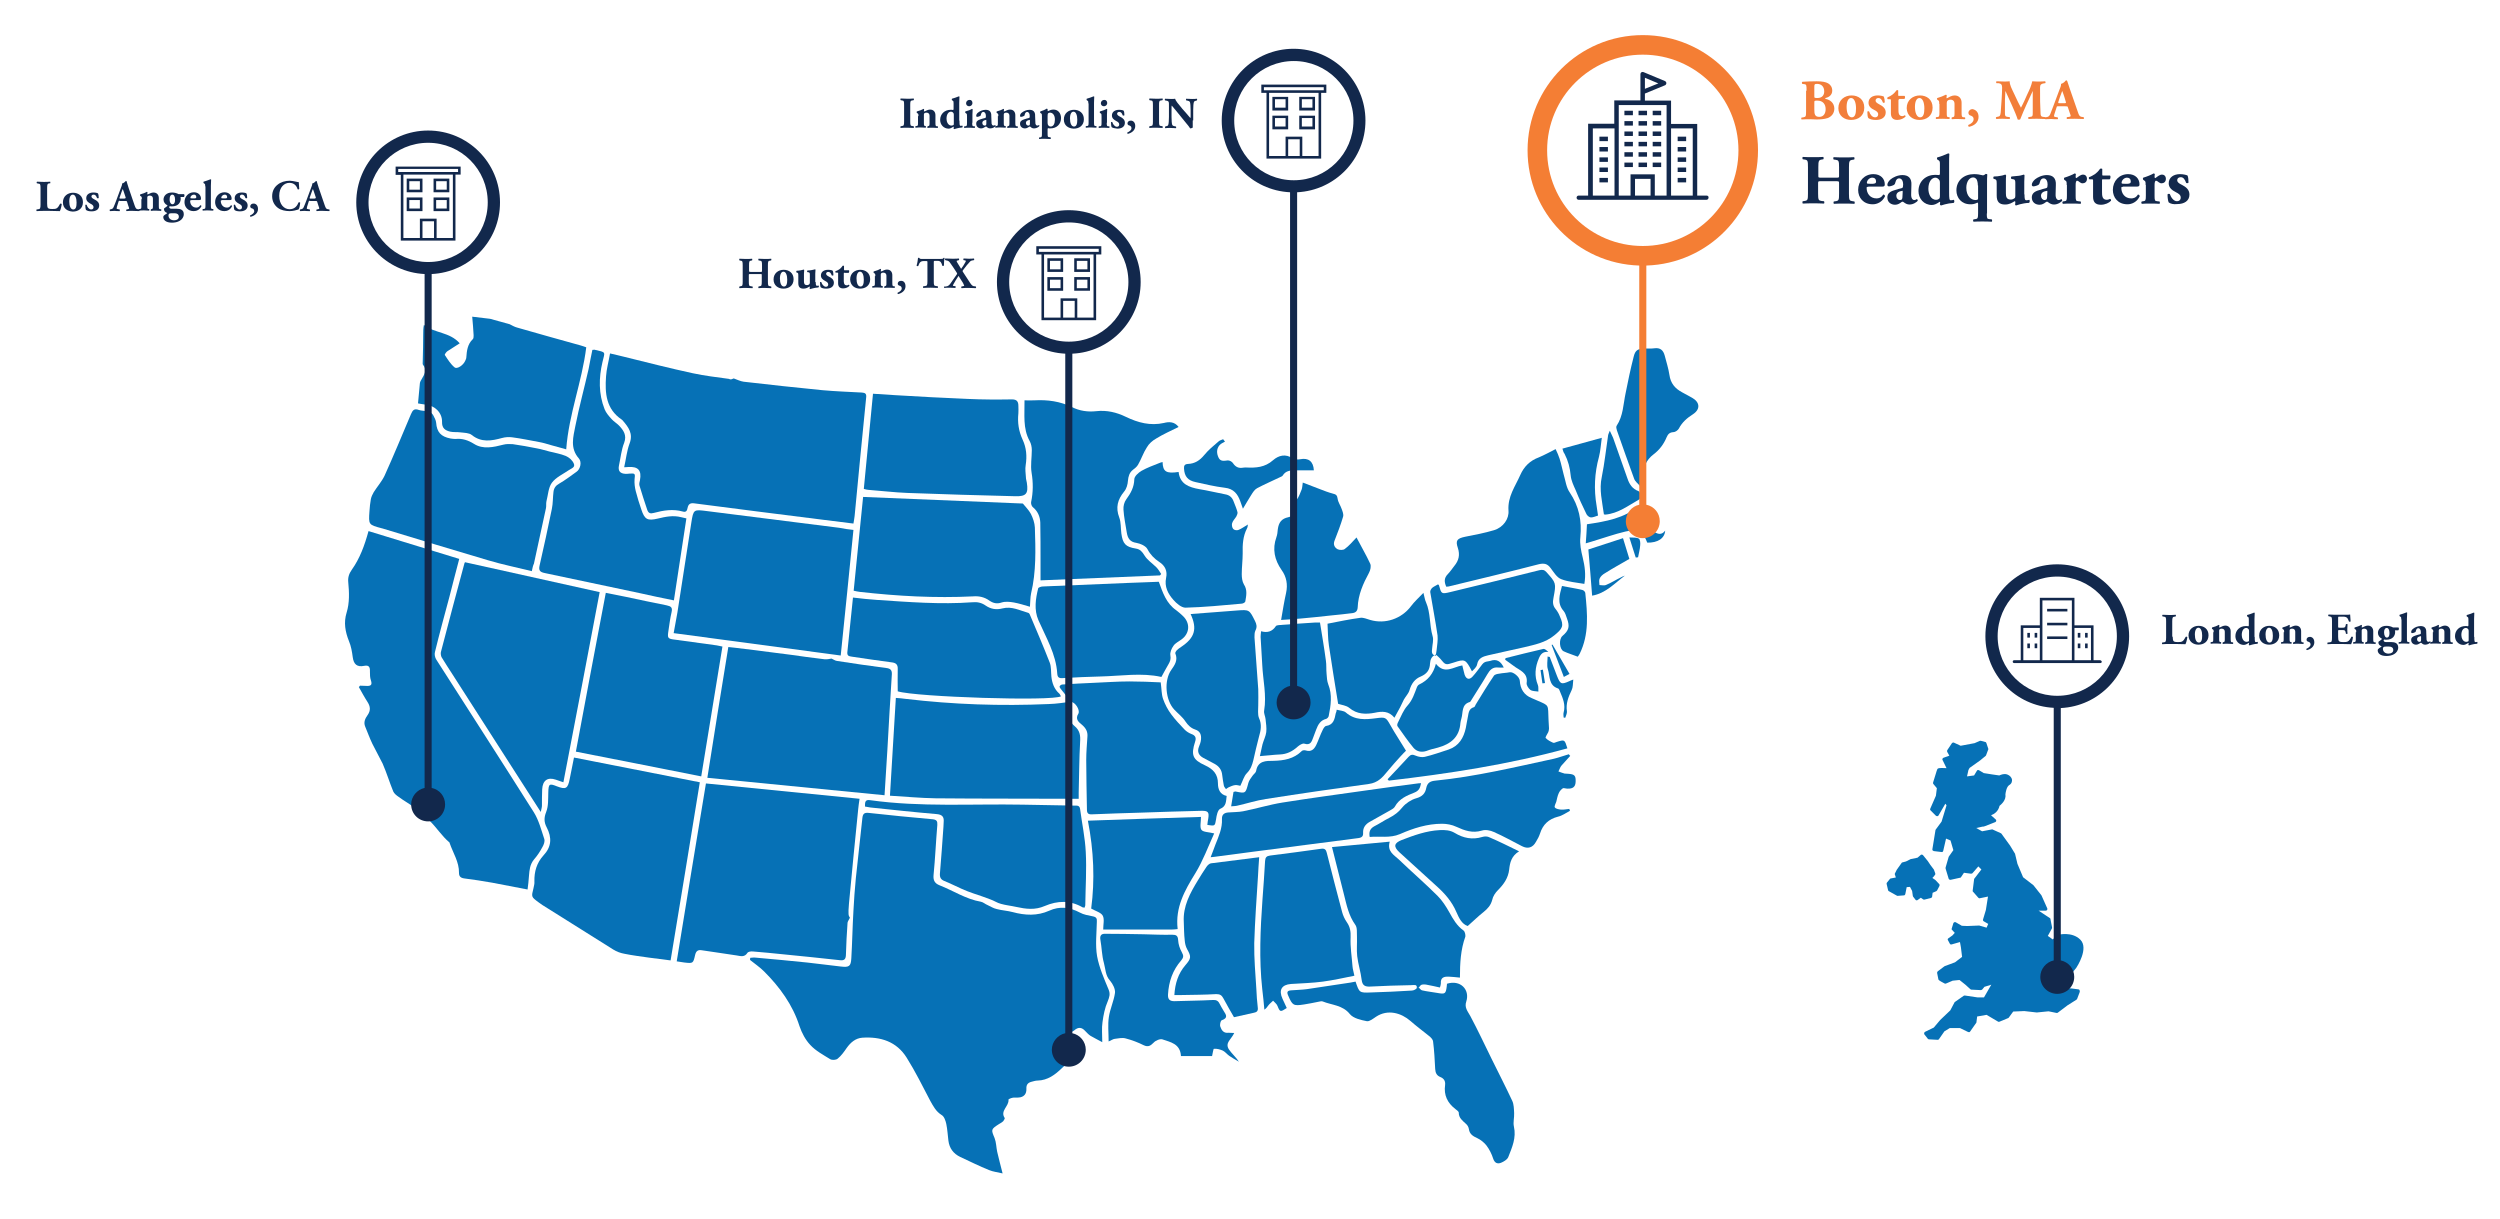 <svg xmlns="http://www.w3.org/2000/svg" xmlns:xlink="http://www.w3.org/1999/xlink" id="Layer_1" x="0px" y="0px" viewBox="0 0 1061 517.4" style="enable-background:new 0 0 1061 517.4;" xml:space="preserve"><style type="text/css">	.st0{fill:#0671B6;}	.st1{fill:#F47E34;}	.st2{fill:#12284C;}	.st3{fill:#F27E3A;}</style><g>	<path id="XMLID_00000087370455411603585320000001103746137103625903_" class="st0" d="M694.2,236.6c-0.8-2.6-1.7-5.2-2.7-8.5  c1.6,0.1,3-0.1,4,0.5c0.6,0.3,0.7,1.9,0.6,2.8c-0.1,1.7-0.6,3.4-0.9,5.1C694.8,236.6,694.5,236.6,694.2,236.6z"></path>	<g>		<path id="XMLID_00000155831190393440173760000015905512706146246540_" class="st0" d="M567.3,301.2c1.4,0.4,3,0.4,3.9,1.2   c3.9,3.4,8.4,3,12.9,2.4c3.9-0.5,4.1-0.4,6,3c2,3.6,4.4,7.1,6.6,10.8c-0.6,0.6-1.5,1.5-2.4,2.5c-1.9,2.1-3.8,4.2-5.5,6.3   c-2.1,2.6-4.1,4.8-7.8,5.3c-14.6,2-29.2,4.1-43.8,6.4c-4,0.6-8,1.9-12,2.8c-0.7,0.2-1.5,0.2-2.7,0.3c0.4-2.3,0.7-4.2,1-6.1   c0.5-0.1,0.6-0.2,0.8-0.2c4.4,0.9,4.3,0.9,5.5-3.6c0.3-1.1,1.1-2.1,1.8-3.1c0.5-0.7,1.4-1.3,1.5-2c0.7-4.4,4.3-4.3,7.2-4.3   c4.6-0.1,8.8-0.8,12.2-4.2c0.3-0.3,1.2-0.4,1.7-0.2c2.3,0.7,3.5-0.5,4.4-2.3c1-2.1,1.7-4.3,2.7-6.3c0.3-0.7,0.9-1.7,1.5-1.8   c3.2-0.5,3.6-2.9,4.1-5.4C567.1,302.3,567.2,302,567.3,301.2z"></path>		<path id="XMLID_00000071532800923017895830000010542491752210857116_" class="st0" d="M560.2,264.2c0.9,5.6,1.8,10.8,2.5,16.1   c0.3,1.9,0.1,3.8,0.3,5.7c0.1,1.5,0.2,3.1,0.7,4.4c1.8,4.5,1.1,9,0.2,13.5c-0.1,0.5-0.7,1.1-1.1,1.2c-2.4,0.6-3.4,2.4-4.2,4.5   c-0.4,1.1-0.8,2.1-1.2,3.2c-0.7,1.8-1.1,3.7-3.9,2.8c-0.7-0.2-2,0.6-2.8,1.3c-2.2,2-4.6,3.2-7.6,3.3c-2.6,0.1-5.3,0.5-8.4,0.7   c0.4-1.7,0.7-3.4,1.1-5c0.5-1.8,1.4-3.5,1.6-5.2c0.2-1.8-0.1-3.7-0.3-5.5c-0.1-1.2-0.8-2.4-0.6-3.6c1.1-6.5-0.5-12.9-0.8-19.4   c-0.2-4-0.5-7.9-0.7-11.9c0-0.7,0.1-1.3,0.2-2.4c2.7,0.8,4.8,0.1,6.3-2.2c0.2-0.3,0.8-0.3,1.2-0.4c5.2-0.4,10.3-0.8,15.5-1.1   C559.1,264.2,559.9,264.2,560.2,264.2z"></path>		<g>			<path id="XMLID_00000059295169343258168770000004251566833733910152_" class="st0" d="M318.4,406.5c0.7,0,1.4-0.2,2.1-0.1    c7.4,0.7,14.8,1.3,22.1,2.1c4.8,0.5,9.6,1.2,14.3,1.7c3.5,0.4,4.2-0.1,4.4-3.5c0.4-6.7,0.5-13.4,0.9-20.2c0.2-4.5,0.6-9.1,1-13.6    c0.9-8.6,1.9-17.2,2.8-25.8c0.2-1.8,0.9-2.3,2.7-2.1c9.1,1,18.1,1.9,27.2,2.7c1.6,0.2,2,0.8,1.9,2.4c-0.6,7.1-0.9,14.2-1.6,21.3    c-0.2,2.2,0.5,3.5,2.5,4.3c5.9,2.3,11.2,5.9,17.6,7c1,0.2,1.8,1,2.8,1.4c1.3,0.6,2.5,1.4,3.9,1.7c2.2,0.6,4.6,0.7,6.8,1.3    c5.2,1.4,10.4,1.7,15.5-0.6c4.4-2,8.7-1.5,13,0.8c1.6,0.9,3.6,1.2,5.5,1.6c1.5,0.3,1.8,0.9,1.7,2.3c-0.1,4.9-0.7,9.9,0.1,14.6    c0.9,4.9,3,9.6,4.9,14.2c0.8,1.9,0.3,3.2-0.4,5c-1.2,2.7-1.8,5.8-2.2,8.8c-0.4,2.6-0.1,5.3-0.1,8.5c-1.8-1-3.5-1.8-5-2.7    c-0.8-0.5-1.5-1.3-2.2-2c-1.5-1.7-3-1.8-4.7-0.3c-0.7,0.6-1.8,0.8-2.6,1.3c-0.6,0.4-1.1,0.9-1.6,1.4c0.5,0.5,0.9,1.1,1.5,1.5    c1.3,0.9,2.8,1.6,3.9,2.7c1.7,1.6,1.3,3.2-0.6,4.5c-2,1.4-4,2.8-5.7,4.5c-3,2.9-6.1,5.3-10.5,5.4c-0.8,0-1.7,0.3-2.5,0.5    c-1.6,0.4-2.3,1.3-2.2,3c0.1,2.2-1.1,3.6-3.4,3.7c-0.8,0.1-1.7-0.1-2.5,0.1c-0.6,0.1-1.8,0.6-1.7,0.8c0.3,2.8-3.7,4.7-1.6,7.8    c0.1,0.2-0.3,0.9-0.6,1.3c-0.5,0.5-1.2,0.9-1.9,1.3c-3.4,2.2-3.3,2.3-1.8,5.9c0.7,1.8,0.7,3.9,1.1,5.8c0.7,2.9,1.4,5.8,2.3,9.2    c-2.1-0.5-4-0.7-5.7-1.4c-4.2-1.7-8.2-3.7-12.3-5.6c-2.9-1.4-4.6-3.7-5-6.9c-0.3-2.3-0.4-4.7-0.9-7.1c-0.3-1.4-0.9-3.2-2-3.8    c-2.4-1.5-3.5-3.7-4.8-6c-3.2-6.1-6.3-12.4-10-18.3c-4.3-6.9-11.1-9-18.8-8.5c-2.9,0.2-5,2-6.7,4.4c-1.1,1.6-2.3,3.3-3.8,4.5    c-0.7,0.6-2.4,0.7-3.2,0.2c-2.9-1.8-6.1-3.5-8.4-6c-2.1-2.2-3.6-5.1-4.6-8c-2.9-9.1-8.4-16.6-15-23.2c-1.8-1.8-4-3.3-6-4.9    C318.4,406.9,318.4,406.7,318.4,406.5z"></path>			<path id="XMLID_00000025413747420601395420000015853283385598254507_" class="st0" d="M158,315.6c-1.1-2.3-2-4.8-3-7.2    c-0.8-1.9,0-3.5,1-4.9c1.4-2,1.2-3.7-0.1-5.7c-1.3-2-2.4-4.1-3.6-6.2c0.2-0.2,0.3-0.4,0.5-0.6c0.9,0,1.9,0.1,2.8,0.1    c2,0.1,2.4-0.6,1.8-2.4c-0.4-1.1-0.4-2.5-0.4-3.7c0.1-2.1-0.6-2.8-2.5-2.4c-3,0.6-4.4-0.7-4.8-3.7c-0.3-2.3-0.7-4.7-1.6-6.8    c-1.6-4-2.3-7.9-1-12.1c1.3-4.2,1.1-8.6,0.7-12.9c-0.2-2,0.3-3.6,1.5-5.3c3.4-4.8,5.4-10.2,7.1-16.4c12.8,3.9,25.5,7.8,38.5,11.8    c-1.5,5.5-2.8,10.9-4.2,16.2c-2.1,7.8-4.2,15.5-6.1,23.3c-0.3,1,0,2.4,0.6,3.3c13.8,21.6,27.7,43.1,41.4,64.8    c2.1,3.4,3.1,7.4,4.4,11.3c0.3,1-0.2,2.4-0.8,3.4c-1,1.9-2.2,3.7-3.6,5.3c-1.7,2.1-1.9,4.4-2.1,6.9c-0.1,2-0.4,4.1-0.6,5.8    c-5.3-1-10.2-2-15.1-2.9c-3.9-0.7-7.9-1.3-11.8-1.8c-1.5-0.2-2.2-0.9-2.2-2.3c0.1-4.7-2.6-8.6-4-12.8c0-0.1,0-0.2-0.1-0.2    c-3.2-2.7-5.4-6.3-8.4-9.2c-2.2-2.1-4.5-4-6.9-5.9c-2-1.5-4.2-2.7-6.2-4.2c-0.9-0.6-1.9-1.4-2.3-2.3c-1.6-3.9-2.8-7.9-4.5-11.8"></path>			<path id="XMLID_00000165210613988517766520000008352550275256558004_" class="st0" d="M311.4,160.6c1.4,0.5,2.8,1.2,4.2,1.4    c11.2,1.3,22.3,2.5,33.5,3.6c5.6,0.5,11.2,0.7,16.7,1c1.4,0.1,2,0.5,1.8,2.1c-1.7,16.8-3.3,33.5-4.9,50.3c-0.1,1-0.3,1.9-0.5,3.2    c-4.3-0.5-8.6-1.1-12.8-1.6c-18.3-2.3-36.6-4.6-54.9-7c-1.7-0.2-2.4,0.5-2.7,2c-0.2,1.2-0.7,1.9-2,1.5c-4.2-1.2-8.3-0.5-12.4,0.6    c-1.4,0.4-2.2,0.1-2.7-1.3c-1.1-3.4-2.3-6.8-3.3-10.3c-0.2-0.7,0-1.5,0.2-2.3c0.8-4.2-0.8-5.9-5-5.6c-0.4,0-0.9,0.1-1.7,0.1    c0.8-3.5,1.1-6.9,2.3-10.1c1.6-4.2-0.5-6.9-2.8-9.6c-0.1-0.2-0.3-0.3-0.5-0.5c-6.7-4.5-7.2-11.2-6.7-18.3    c0.2-3.2,1.1-6.3,1.7-9.8c2.1,0.5,4,0.9,5.9,1.4c9.7,2.4,19.5,4.9,29.2,7c5.1,1.1,10.3,1.7,15.4,2.4    C310.2,161.3,310.8,160.8,311.4,160.6C311.5,160.6,311.4,160.6,311.4,160.6z"></path>			<path id="XMLID_00000169517767162884408160000007177905137033659054_" class="st0" d="M287.2,408c4.1-25.2,8.2-50.2,12.4-75.5    c21.7,2.2,43.3,4.3,65.2,6.5c-0.2,1.6-0.5,3.1-0.6,4.6c-1.3,13.3-2.7,26.6-3.9,39.9c-0.4,4.9-0.2,5,0.4,6c-0.5,1-0.9,1.5-1,2.1    c-0.3,4.6-0.6,9.2-0.7,13.8c-0.1,1.9-0.9,2.3-2.6,2.1c-8-0.9-16.1-1.7-24.1-2.5c-4.3-0.4-8.5-0.9-12.8-1.2    c-0.8-0.1-2,0.1-2.3,0.6c-1.2,1.9-2.8,1.4-4.5,1.1c-4.9-0.8-9.8-1.4-14.8-2.2c-1.7-0.3-2.5,0.3-2.9,2c-0.8,3.6-0.9,3.6-4.5,3.2    C289.6,408.4,288.6,408.2,287.2,408z"></path>			<path id="XMLID_00000109741615562918926180000006209014569740611719_" class="st0" d="M642.5,478.1c-0.4-1.8,0.2-3.8,0.1-5.7    c-0.1-1.8-0.1-3.7-0.8-5.2c-2.8-6-5.8-11.8-8.7-17.7c-3-6.1-5.9-12.3-9.1-18.3c-1.1-2-2.6-3.6-1.7-6.2c1.6-5-2.5-9.3-8.2-7.5    c0,0.4-0.1,0.7-0.1,1.1c-0.4,3.2-0.7,3.4-4,2.8c-2.2-0.4-4.4-0.6-6.5-1.1c-0.5-0.1-0.9-0.8-1.4-1.2l-0.8,0.1    c0,0.5-1.3,1.2-2.1,1.2c-5.8,0.4-11.6,0.6-17.4,0.8c-4.9,0.2-4.9,0.1-6.5-4.6c-0.8,0.1-1.4,0.3-2.1,0.4    c-6.2,0.9-12.4,1.9-18.6,2.8c-2.2,0.3-4.4,0.3-6.6,0.5c-1.6,0.1-2,0.7-1.3,2.2c1.8,4.2,2.2,4.5,6.7,3.8c2-0.3,3.9-0.7,5.9-1.1    c0.7-0.1,1.5-0.4,2-0.2c3.9,1.6,8.5,1.5,11.6,5.4c1.5,1.8,4.7,2.5,7.2,3c1.1,0.2,2.7-1.1,3.9-1.9c5-3.3,10.7-1.6,14.6,1.8    c2.5,2.2,5.2,4.2,7.8,6.3c0.8,0.6,1.7,1.5,1.8,2.4c0.5,3.9,0.7,7.8,0.9,11.7c0.1,1.7,0.7,2.8,2.2,3.4c1.5,0.6,2.2,1.7,2,3.4    c-0.6,4.3,1,7.6,4.4,10.2c0.5,0.4,1.4,1,1.4,1.5c0,2.3,1.6,3.4,3.1,4.8c0.6,0.5,1.1,1.4,1.2,2.2c0.3,2.1,1.7,3,3.5,3.8    c1.5,0.7,3,1.9,4,3.2c1.2,1.6,2.2,3.6,2.8,5.5c0.6,1.8,1.7,2.4,3.3,1.8c1.2-0.5,2.6-1.3,3.1-2.4    C641.7,487,643.6,482.9,642.5,478.1z"></path>			<path id="XMLID_00000180341442429912524210000013281083390905903790_" class="st0" d="M621.1,394.9c-2.8-2-4.4-4.8-6-7.7    c-1.4-2.5-3-5-5-7c-5.3-5.3-11-10.2-16.4-15.4c-2.1-2-5.1-3.4-3.9-7.6c-8.4,0.8-16.3,1.5-24.5,2.3c1.8,7.1,3.5,13.7,5.1,20.2    c1.1,4.4,2,8.9,4.8,12.8c0.9,1.2,0.6,3.4,0.7,5.1c0.1,2.7-0.2,5.5,0.1,8.2c0.4,3.4,1.5,6.7,1.9,10.1c0.3,2.4,1.5,2.9,3.6,2.8    c5.8-0.3,11.6-0.5,17.5-0.6c1,0,2.5-0.5,2.3,1.2l0.8-0.1c0.4-0.5,0.8-1.2,1.3-1.3c0.8-0.2,1.7-0.1,2.5,0.1    c1.7,0.3,3.4,0.7,5.2,1.1c0.2-0.7,0.4-1.2,0.4-1.7c-0.2-2.7,1.5-3,3.5-2.9c1.5,0.1,3,0.2,4.6,0.4c0-6.1,0.3-11.9,2.3-17.4    C622,396.7,621.7,395.3,621.1,394.9z"></path>			<path id="XMLID_00000087380081543599397230000000825409436356783002_" class="st0" d="M243.6,321.5c17.8,3.5,35.5,7,53.4,10.5    c-4.1,25.3-8.2,50.3-12.4,75.6c-3.3-0.4-6.3-0.8-9.3-1.2c-3.4-0.5-6.8-0.9-10.2-1.6c-1.7-0.3-3.4-0.9-4.8-1.8    c-10.1-6.3-20.1-12.6-30.1-18.9c-0.6-0.4-1.2-0.8-1.7-1.2c-3.1-2.3-3-2.3-2.1-5.9c0.2-1,0.5-2,0.4-2.9c-0.1-4.2,1-7.9,3.8-11    c3.5-3.7,3.7-7.6,1.4-12c-1.1-2.1-1.2-4-0.2-6.5c1-2.5,0.8-5.5,0.9-8.3c0.1-3.6,0.4-3.9,3.6-2.6c3.9,1.5,4.7,1,5.5-3.2    C242.4,327.6,243,324.7,243.6,321.5z"></path>			<path id="XMLID_00000142886389414525329330000007493707451972902036_" class="st0" d="M239.1,332c-1.4-0.5-2.3-0.8-3.2-1.1    c-3.5-1.2-5.6,0.3-5.8,4.1c-0.1,2.3-0.1,4.6-0.1,6.9c0,0.7-0.2,1.3-0.5,2.7c-2.9-4.5-5.4-8.4-7.9-12.3    c-9.8-15.3-19.7-30.7-29.5-46c-1.6-2.5-3.2-4.9-4.7-7.4c-0.3-0.6-0.4-1.5-0.3-2.1c3.3-12.6,6.6-25.2,10-37.7    c0.1-0.3,0.3-0.5,0.2-0.5c19.1,4.2,37.9,8.4,57.2,12.7C249.5,278,244.3,304.8,239.1,332z"></path>			<path id="XMLID_00000142141314497428368910000002234981311474137264_" class="st0" d="M309.1,274.6c1.1,0.1,1.9,0.2,2.8,0.3    c5.8,0.7,11.6,1.4,17.5,2.2c4.3,0.5,8.5,1.1,12.7,1.7c2.6,0.3,5.2,0.7,7.9,1c1.1,0.1,2.2-0.2,2.9-0.3c0.9,0.4,1.5,0.9,2.3,1    c7,1.1,13.9,2.1,20.9,3c1.8,0.2,2.5,0.9,2.4,2.7c-0.7,10.7-1.3,21.4-1.9,32.1c-0.4,6.3-0.8,12.5-1.2,19.2    c-25.1-2.5-50-4.9-75.2-7.4C303.1,311.4,306.1,293.1,309.1,274.6z"></path>			<path id="XMLID_00000039112060941602131360000004705439779274890160_" class="st0" d="M362.2,224.9c-1.8,17.8-3.5,35.3-5.4,53.3    c-23.7-3.2-47.1-6.3-70.9-9.5c0.6-3.1,1.1-5.9,1.6-8.8c2-12.7,3.9-25.4,5.9-38.1c0.9-5.7,1-5.6,6.6-4.9    c18.7,2.4,37.5,4.7,56.2,7.1C358.2,224.4,360.2,224.7,362.2,224.9z"></path>			<path id="XMLID_00000175282178414272329460000012015254667045783958_" class="st0" d="M225.7,242.4c-6.4-1.6-12.5-2.8-18.5-4.6    c-15-4.4-29.9-9-44.8-13.5c-0.1,0-0.3-0.1-0.4-0.1c-5.6-1.5-5.6-1.5-5.2-7.2c0.1-1.8,0.3-3.5,0.6-5.2c0.2-1,0.7-2,1.2-2.9    c1.5-2.4,3.4-4.5,4.6-7c3.9-8.6,7.5-17.4,11.2-26.1c0.7-1.6,1.3-2.6,3.4-1.8c2.1,0.7,4.8-0.1,6.1,2.3c0.5,1,1.1,2,1.2,3.1    c0.3,4,2,5.9,6.1,6.7c0.7,0.1,1.4,0.2,2.1,0.2c2.9-0.3,5.3,0.5,7.9,2.1c3.8,2.4,8.2,1.4,12.5,0.3c1.2-0.3,2.6-0.3,3.9-0.2    c3.5,0.5,6.9,1.1,10.3,1.8c1.8,0.3,3.5,0.9,5.2,1.3c2.4,0.6,4.8,1,7,1.9c1.4,0.6,2.8,1.8,3.4,3.2c0.8,1.7-1.1,2.1-2.2,2.9    c-2.5,1.7-5.4,3-7.1,5.3c-1.5,2.1-1.6,5.2-2.3,7.9c-0.2,0.9,0,2-0.2,2.9c-1.7,7.8-3.4,15.7-5.1,23.5    C226.2,240,226,241,225.7,242.4z"></path>			<path id="XMLID_00000085209460511601731290000003563823445944161448_" class="st0" d="M244.4,319c4.2-22.6,8.4-44.8,12.7-67.4    c2.9,0.6,5.7,1.1,8.5,1.7c5.8,1.2,11.5,2.5,17.3,3.6c1.9,0.4,2.6,0.9,2.1,3c-0.6,2.5-0.9,5.1-1.3,7.7c-0.5,3.3-0.4,3.5,3,3.9    c5.8,0.8,11.7,1.6,17.5,2.4c0.7,0.1,1.3,0.3,2.4,0.5c-3,18.3-6,36.5-9,55.1C279.7,325.9,262.1,322.5,244.4,319z"></path>			<path id="XMLID_00000017513236265177266010000005622216468714241459_" class="st0" d="M454.5,297.8c-0.1,0.9-0.2,1.9-0.2,2.8    c0,0.6,0.5,1.3,0.3,1.6c-1.6,2.5-0.3,4.4,1.4,5.9c2.3,1.9,2.6,4,2.4,6.8c-0.4,7.2-0.4,14.4-0.6,21.6c0,0.7,0,1.5,0,2.5    c-0.9,0-1.7,0-2.4,0c-19.5-0.1-38.9,0-58.4-0.2c-6.3-0.1-12.6-0.7-19.3-1.1c0.8-14,1.7-27.5,2.5-41.5c1.5,0.1,2.8,0.2,4.1,0.4    c20.2,2.4,40.5,3.1,60.8,2.2C448.4,298.7,451.5,298.2,454.5,297.8L454.5,297.8z"></path>			<path id="XMLID_00000181055532430688780180000001731925118826353028_" class="st0" d="M500.2,181.2c-3.4,1.7-6.6,3.1-9.5,4.9    c-1.6,0.9-3.1,2.2-4,3.8c-1.5,2.3-2.3,4.9-3.7,7.3c-0.5,0.9-1.4,1.6-2.2,2.2c-1.5,1.2-1.9,2.7-2.1,4.6c-0.1,1.6-0.6,3.4-1.6,4.6    c-2.8,3.4-3.7,6.8-2.1,11c0.8,2.1,0.6,4.5,0.9,6.8c0.6,4.4,1.8,5.7,6.1,6.4c1.9,0.3,2.7,1.3,3.7,2.9c1.2,2,3.4,3.4,5.1,5.1    c0.8,0.8,1.4,1.9,2,2.8c-0.2,0.2-0.3,0.4-0.5,0.6c-16.9,0.7-33.9,1.4-50.7,2.1c0-3,0-5.7,0-8.4c0-5.4,0-10.7-0.1-16.1    c-0.1-2.6-1.1-4.9-3.2-6.6c-0.5-0.4-0.8-1.5-0.7-2.1c0.9-4.2,0.9-8.3,0.2-12.5c-0.5-3.1,0.1-6.4,0.1-9.6c0-1.3-0.3-2.7-0.9-3.8    c-3-5.4-2.1-11.3-2.2-17.3c1.4,0,2.8,0.1,4.2,0c5.6-0.3,10.9,0.4,16,2.9c3.2,1.6,6.7,2.1,10.3,1.7c4.4-0.5,8.6,0.5,12.5,2.4    c5.2,2.5,10.4,3.9,16.2,2.6C495.9,179,498.4,178.8,500.2,181.2z"></path>			<path id="XMLID_00000111879353423318146460000002000364766421454979_" class="st0" d="M362.3,250.7c1.4-13.6,2.7-26.9,4-39.8    c22.8,0.9,45.4,1.9,67.8,2.8c1.1,1.4,2.5,2.7,3.4,4.4c0.9,1.8,1.6,3.8,1.7,5.8c0.3,9.3,0.6,18.7-1.6,27.9    c-0.4,1.8-0.3,3.7-0.5,5.7c-2.4-0.7-4.6-1.4-6.8-1.8c-1.7-0.3-3.6-0.5-5.2,0c-2,0.7-3.6,0.3-5.2-0.8c-2.1-1.5-4.4-2-6.9-1.8    c-16.1,0.8-32.1-0.1-48.1-1.9C364,251.1,363.3,250.9,362.3,250.7z"></path>			<path id="XMLID_00000132783478972060116530000016286296095234966946_" class="st0" d="M251.4,148.5c0.5,0,0.6-0.1,0.8-0.1    c5.3,1.2,4.5,0.8,3.5,5.2c-1.6,6.8-1.7,13.5,0.9,20.1c0.6,1.5,1.8,2.9,3,4.2c0.9,1,2.1,1.7,3.1,2.7c1.9,2,3.4,4.1,2.2,7.3    c-1.2,3-1.5,6.4-2.2,9.6c-0.5,2.3,0.4,3.5,2.8,3.6c0.5,0,1.1,0,1.6-0.1c2.5-0.2,2.5,0,2.2,2.5c-0.1,1.6,0.1,3.3,0.5,4.9    c0.7,2.7,1.5,5.3,2.4,7.9c1.4,4.2,2.6,4.8,6.9,3.8c3.3-0.8,6.6-1.5,10-0.6c0.7,0.2,1.3,0.3,2.2,0.5c-1.8,11.6-3.5,23-5.3,34.8    c-4.9-1-9.8-2-14.6-3.1c-13.4-2.8-26.8-5.7-40.2-8.5c-2-0.4-2.7-1.1-2.2-3.2c1.8-8,3.6-16,5.2-24c0.5-2.4,0.4-4.9,0.7-7.3    c0.2-1.6,1-2.7,2.5-3.5c2.6-1.5,4.9-3.3,7.3-5c1.6-1.1,2.3-4.1,1-5.6c-3.9-4.4-2.4-9.2-1.5-13.9c1.6-8.1,3.8-16.1,5.6-24.1    C250.3,154,250.8,151.3,251.4,148.5z"></path>			<path id="XMLID_00000016753408551167793060000004260855598415153572_" class="st0" d="M381,293.4c0-3.2-0.1-6.3,0-9.4    c0.1-2-0.8-2.7-2.6-2.9c-5.6-0.7-11.2-1.6-16.8-2.4c-1.1-0.2-2.1-0.2-2-1.8c0.8-7.7,1.6-15.4,2.4-23.3c3.5,0.4,6.8,0.8,10.1,1    c13.5,0.9,27,2,40.6,1c2.1-0.2,3.9,0.2,5.6,1.4c2.2,1.5,4.5,1.9,7.2,1.2c3.9-1,7.3,0.9,10.9,1.9c0.3,0.1,0.5,0.4,0.6,0.6    c2.9,6.8,5.8,13.6,8.5,20.5c0.7,1.8,0.5,3.9,0.7,5.9c0.3,2.8,1.2,5.4,3.4,7.3c0.3,0.3,0.4,0.8,0.7,1.1    C446.7,297.7,388.6,295.8,381,293.4z"></path>			<path id="XMLID_00000010283409446867360230000014382494569378916789_" class="st0" d="M208,135.3c2.8,0.8,5.5,1.5,8.3,2.3    c1,0.5,2,1.1,3.1,1.4c9,2.6,18,5.1,27,7.6c0.9,0.2,1.7,0.6,2.4,0.8c-1.8,14.7-7.4,28.3-8.5,43.3c-2.1-0.6-4.3-1.2-6.5-1.8    c-1.7-0.5-3.3-1-5-1.3c-3.8-0.7-7.6-1.5-11.4-2c-1.4-0.2-3-0.1-4.4,0.3c-4.4,1.2-8.7,2-12.8-1.3c-1.1-0.9-3.1-0.9-4.8-1.1    c-1.4-0.2-2.9,0-4.3-0.3c-2.1-0.5-3.6-1.4-3.5-4.2c0.1-3.9-3.2-7-7.1-7.3c-1.2-0.1-2.4-0.4-3.1-0.5c0.3-3.1,0.5-5.8,0.8-8.6    c0.1-0.6,0.4-1.1,0.7-1.6c1.1-2,2.6-3.9,0.6-6.2c-0.2-0.3-0.1-0.9-0.1-1.3c0.1-3.9,0.2-7.9,0.2-11.8c0-1.2,0-2.3,0.3-3.8    c4.5,3.6,10.9,2.9,15.2,7.8c-1.9,1.2-3.6,2.3-5.3,3.4c-0.5,0.4-1.2,1.4-1,1.6c1.2,1.8,2.4,3.8,4.1,5.2c1.1,0.9,3.7-0.9,4.5-2.7    c0.2-0.5,0.5-1,0.5-1.5c0.2-2.8,0.5-5.6,2.7-7.7c0.4-0.3,0.4-1.1,0.4-1.7c-0.1-2.7-0.4-5.3-0.6-7.9    C203.2,134.7,205.6,135,208,135.3z"></path>			<path id="XMLID_00000160909482280463208010000010238297414625126295_" class="st0" d="M366.6,207.5c1.3-13.5,2.6-26.7,3.9-40.4    c3.2,0.2,6.3,0.4,9.3,0.6c10.3,0.6,20.6,1.2,30.9,1.6c6.3,0.3,12.5,0.3,18.8,0.2c2,0,2.7,0.9,2.7,2.7c0,1.1,0.1,2.2,0,3.2    c-0.4,3.9,0.1,7.5,1.8,11.2c1.6,3.4,1.9,7,1.3,10.8c-0.3,1.7,0,3.5,0.1,5.2c0,0.8,0.3,1.5,0.4,2.3c0.7,4.6-0.3,5.8-4.8,5.7    c-15.3-0.4-30.6-0.8-45.9-1.4c-5.5-0.2-11-0.9-16.5-1.3C368,207.9,367.5,207.7,366.6,207.5z"></path>			<path id="XMLID_00000036956153946986245380000008635073764271205023_" class="st0" d="M454.6,297.9c-1.5-1.8-2.9-3.7-4.4-5.5    c-0.3-0.3-0.6-0.9-0.5-1.1c0.2-0.4,0.7-0.8,1.2-0.8c4.4-0.3,8.7-0.5,13.1-0.7c5.1-0.2,10.2-0.6,15.4-0.6c4.4,0,8.8,0.2,13.2,0.4    c0.4,2.7,0.3,5,1,7c0.8,2.3,2,4.6,3.5,6.6c1.7,2.3,3.7,4.4,5.7,6.5c0.8,0.8,1.8,1.4,2.8,1.8c1.7,0.6,2.2,1.6,1.6,3.3    c-1.8,5.6-1.1,7.6,4.2,10c3.5,1.6,5.5,3.8,5.5,7.7c0,2.5,0.9,4.7,3.7,5.3c-0.3,2.3-0.1,4.4-2.8,5.5c-1,0.5-1.5,2.8-1.7,4.4    c-0.5,2.9-0.4,2.9-3.7,2.4c0.1-0.9,0.2-1.9,0.4-2.8c0.4-2.6-0.1-3.2-2.7-3.2c-8.8,0.2-17.6,0.5-26.4,0.8    c-6.7,0.2-13.5,0.4-20.2,0.7c-1.6,0.1-2.2-0.4-2.2-2c-0.1-7-0.3-14-0.3-21.1c0-3.3,0.3-6.6,0.5-9.8c0.2-2.1-0.6-3.6-2.2-5    c-1.4-1.2-3.2-2.4-1.6-4.9C458.4,301.2,456.3,298,454.6,297.9C454.5,297.8,454.6,297.9,454.6,297.9z"></path>			<path id="XMLID_00000124879881641254471230000003361739048560272278_" class="st0" d="M460.3,385.2c-0.3-0.1-0.6,0-0.8-0.1    c-5.3-3.1-10.7-2.9-16.1-0.6c-4.1,1.8-8,1.3-12.1,0.4c-2.2-0.5-4.4-0.7-6.5-1.3c-1.6-0.4-3-1.4-4.5-1.9c-2.3-0.9-4.7-1.7-7.1-2.5    c-1.7-0.6-3.4-1.2-5.1-2c-2.5-1.1-4.8-2.3-7.3-3.3c-1.5-0.6-2-1.5-1.9-3.1c0.6-6.6,1-13.3,1.5-19.9c0.1-0.7,0-1.4,0.1-2.1    c0.2-2.2-0.7-3.1-3-3.3c-9.4-0.8-18.7-1.8-28.1-2.8c-0.7-0.1-1.5-0.3-2.3-0.4c0-1.6-0.1-3.1,2.2-2.7c21.5,3,43.1,1.5,64.7,1.9    c7.4,0.1,14.7,0.3,22.1,0.4c1.1,0,2.1-0.1,2.3,1.5c0.8,6.1,2.1,12.1,2.4,18.2c0.4,7.4-0.1,14.8-0.2,22.3    C460.7,384.2,460.4,384.7,460.3,385.2z"></path>			<path id="XMLID_00000049906395149726554120000012181428457662021033_" class="st0" d="M493.4,196.1c0.1,4.1,1.6,5,6.8,4.2    c0.6,5.2,4.4,6.5,8.8,7.3c3.7,0.6,7.3,1.5,11,2.2c1.8,0.3,2.9,1.3,3.5,2.9c0.6,1.6,1.3,3.1,1.7,4.7c0.1,0.5-0.2,1.2-0.5,1.8    c-0.6,1-1.5,1.8-1.8,2.9c-0.2,0.7,0,1.9,0.5,2.4c0.4,0.5,1.6,0.7,2.2,0.4c1.3-0.5,2.5-1.4,4-2.3c-0.1,0.7-0.1,1.2-0.4,1.7    c-1.7,3.3-1.9,6.9-1.8,10.5c0,3-0.4,5.9-0.4,8.9c0,1.4,0.2,3.1,0.9,4.3c1.6,2.4,1,4.9,0.6,7.3c-0.1,0.4-1,0.9-1.6,0.9    c-7.9,0.7-15.9,1.5-23.8,1.7c-1.7,0-3.8-1.8-5.1-3.3c-2.3-2.6-3.9-5.6-3.1-9.4c0.6-2.8-0.4-5.1-2.9-6.7c-2.1-1.4-3.8-3.1-5-5.4    c-0.7-1.4-3-2.4-4.7-2.7c-2.8-0.4-3.7-2-4.1-4.4c-0.5-3.2-1.2-6.5-1.4-9.7c-0.1-1.5,0.3-3.2,1.2-4.4c1.9-2.6,3.3-5.1,3.4-8.5    c0-1.2,1.7-2.8,3.1-3.6c2.3-1.3,4.8-2.2,7.3-3.2C492.4,196.3,492.9,196.2,493.4,196.1z"></path>			<path id="XMLID_00000065040393138534798250000011328535427988150691_" class="st0" d="M491.8,246.9c1.7,4.7,3.2,9.2,7.4,12.1    c1,0.7,1.9,1.6,2.8,2.4c3.2,3,3,7.4-0.6,10c-1.2,0.9-2.6,1.5-3.4,2.7c-0.8,1.1-1.5,2.8-1.3,4c0.3,1.6-0.1,2.6-0.8,3.8    c-1,1.7-1.9,3.4-3,5.4c-8.4-1.9-17.2-0.4-25.9-0.2c-5.4,0.1-10.7,0.4-16.1,0.7c-1.5,0.1-2.1-0.4-2.2-1.9    c-0.5-8.3-4.8-15.4-8-22.7c-1.9-4.4-1.2-9-0.1-13.5c0.1-0.4,1.3-0.8,2-0.8c12-0.5,24-1,36-1.5C483.2,247.3,487.6,247,491.8,246.9    z"></path>			<path id="XMLID_00000028306774789321576930000017582125201562130596_" class="st0" d="M505.3,260.6c6.7-0.5,13.1-1,19.6-1.5    c5.3-0.4,5.3-0.4,7.7,4.4c0.7,1.4,1,2.6,0.2,4.1c-0.4,0.8-0.4,1.9-0.4,2.9c0.5,7.3,1.1,14.7,1.6,22c0.1,2.3,0,4.6,0,6.8    c0,1.8-0.3,3.9,0.3,5.4c1.3,2.8,0.8,5.3,0,8c-0.9,3.3-1.6,6.6-2.4,10c-0.5,2-1.1,3.8-2.7,5.4c-1.3,1.3-1.8,3.4-2.8,5.4    c-0.6-0.1-1.4-0.4-2.2-0.3c-0.9,0.1-1.8,0.5-2.7,0.9c-0.4,0.2-0.8,0.5-1.2,0.8c-0.3-0.5-0.8-0.9-0.9-1.5c-0.3-1.5-0.5-3-0.7-4.5    c-0.2-2.2-1.4-3.7-3.2-4.7c-1.6-0.9-3.3-1.7-4.9-2.6c-1.8-1-2.6-2.5-1.8-4.6c0.4-1,0.8-2,0.9-3.1c0.2-2-0.3-3.6-2.5-4.3    c-1.8-0.6-3-1.8-4.1-3.4c-1.2-1.9-3.1-3.3-4.7-5c-3.8-4-4.5-12.4-1.3-16.9c1.5-2.1,2.9-4.2,1.7-7c-0.1-0.3,0.3-1,0.6-1.3    c0.5-0.5,1.2-1,1.8-1.4C507.1,270.7,508.2,266.9,505.3,260.6z"></path>			<path id="XMLID_00000028308453553206530230000015456482647364696482_" class="st0" d="M461.7,348.3c16.2-0.6,32.1-1.1,48-1.6    c0,2.2-0.6,4.4,0.2,5.5c0.8,1,3.1,0.9,5.4,1.5c-2.6,5.7-4.8,11.7-8,16.9c-4.5,7.3-8.6,14.5-7.5,23.7c-0.9,0.1-1.8,0.2-2.7,0.2    c-5.4,0-10.9,0-16.3,0c-4.2,0-8.3,0-12.6,0c0-2.2,0.6-4.4-0.2-5.9c-0.7-1.3-2.9-1.9-4.9-3C464.7,373.5,464.2,361.1,461.7,348.3z"></path>			<path id="XMLID_00000116227400368867877920000016863724030034718095_" class="st0" d="M574.8,414.1c-4.5,0.9-8.9,1.9-13.4,2.5    c-4.5,0.6-9,0.7-13.5,1c-4,0.3-5.3,2.6-3.6,6.3c0.6,1.3,1.2,2.6,1.8,3.9c-2.7,1.8-2.9,1.7-3.9-0.8c-0.3-0.9-1.2-1.5-1.9-2.3    c-0.7,0.7-1.5,1.3-2.1,2.1c-0.4,0.5-0.7,1.1-1.6,1.7c-0.3-2.9-0.5-5.8-0.9-8.7c-1.4-12.7-0.8-25.4,0.1-38.1    c0.4-5.4,0.8-10.8,1.1-16.3c0.1-1.5,0.6-2.1,2.1-2.3c7.3-0.9,14.6-1.9,21.8-2.9c1.6-0.2,2,0.6,2.3,1.8c2.1,8.4,4.3,16.8,6.5,25.1    c0.4,1.5,1.1,3,2,4.3c1.4,2,1.7,4,1.6,6.4c-0.2,4.1,0.5,8.2,0.8,12.3C574.1,411.4,574.5,412.5,574.8,414.1z"></path>			<path id="XMLID_00000176742408185462045930000011691556383398627461_" class="st0" d="M523.8,438.4c-1.2,2.7-4,4.1-2.3,6.9    c1.2,1.8,3,3.3,4.3,5.3c-1.4-0.8-2.8-1.6-4.1-2.5c-0.9-0.6-1.7-1.7-2.7-2.2c-1.1-0.5-2.5-0.9-3.8-0.8c-0.3,0-0.5,2-0.8,3.1    c-4.1,0-8.6,0-13.2,0c-0.3-5.3-4.5-5.9-7.9-7.1c-1-0.3-2.9,0.5-3.7,1.4c-1.3,1.3-2.3,2-4.2,1.1c-2.4-1.2-5-2.2-7.7-2.9    c-1.4-0.4-3.1,0-4.7,0.2c-0.7,0.1-1.3,0.6-2.5,1.1c0-3.7-0.4-7.1,0.1-10.4c0.5-3.4,2.1-6.7,2.6-10.2c0.2-1.6-0.9-3.8-2.1-5.2    c-2-2.2-1.9-5-2.6-7.5c-0.9-3.2-0.9-6.6-1.5-9.9c-0.3-1.7,0.4-2.5,1.8-2.5c5.5,0,11,0.1,16.5,0.2c4.1,0.1,8.1,0.3,12.2,0.2    c1.7,0,2.4,0.4,2.5,2.3c0.1,1.8,0.7,3.6,1.6,5.2c0.8,1.4,0.7,2.2-0.3,3.4c-3.6,4.1-5.3,9-5.6,14.5c-0.1,2,0.7,2.8,2.7,2.8    c5.4-0.2,10.9-0.2,16.3-0.5c1.4-0.1,2.3,0.3,2.9,1.6c0.5,1,1.1,2,1.7,3c1,1.6,2.1,3-0.8,4c-0.5,0.2-0.9,1.9-0.6,2.7    c0.5,1.5,1.4,2.9,3.5,2.6C522.2,438.3,523,438.4,523.8,438.4z"></path>			<path id="XMLID_00000154385469684147004140000009803135974945714069_" class="st0" d="M660.2,190.6c0.7,1.5,1.3,2.8,1.7,4.1    c0.7,2.2,1.1,4.4,1.7,6.6c0.8,2.6,1.1,5.6,2.6,7.7c3.9,5.8,5.2,12,4.5,19c-0.3,2.8,0.3,5.8,1,8.6c0.9,3.7,1.4,7.3,0.7,11.2    c-3.3-0.6-6.7-0.8-9.8-2c-1.9-0.7-3.2-3-4.5-4.7c-1.4-1.9-2.8-2.2-5.2-1.6c-12.7,3.3-25.4,6.3-38.1,9.4c-0.3,0.1-0.6,0-1,0.1    c-0.9-2-1-3.7,0.7-5.4c1-1,1.8-2.3,2.7-3.4c1.9-2.3,2.5-4.7,1.5-7.7c-1.1-3.2-0.2-4,3.1-4.7c4.1-0.8,8.3-1.6,12.3-2.8    c3.9-1.2,6.4-4.8,6.1-8.3c-0.4-6,2.9-10.3,5-15.1c1.6-3.6,4.1-6.1,7.9-7.5C655.5,193.1,657.8,191.8,660.2,190.6z"></path>			<path id="XMLID_00000114757264860504611240000014441244628222525596_" class="st0" d="M534.4,363.8c-0.2,2.9-0.4,5.4-0.5,7.9    c-0.6,9.5-1.3,19.1-1.6,28.6c-0.1,6.5,0.5,13,0.9,19.5c0.1,2.6,0.3,5.2,0.6,7.8c0.2,1.4-0.4,2-1.6,2.2c-2.7,0.6-5.4,1.2-8.5,1.9    c-1.4-2.4-3-5.2-4.5-8c-0.7-1.3-1.4-1.8-3-1.8c-5,0.3-9.9,0.3-14.9,0.4c-0.9,0-1.8,0-2.9,0c0.3-4.9,1.6-9.1,4.7-12.7    c2.5-2.9,2.5-3.6,0.7-6.8c-0.6-1.1-0.9-2.4-1-3.7c-0.3-2.6-0.3-5.2-0.4-7.8c-0.4-6.7,2.7-12.3,6-17.7c1.2-2,2.4-3.9,3.7-5.8    c0.4-0.6,1.2-1.3,1.8-1.4C520.5,365.6,527.2,364.7,534.4,363.8z"></path>			<path id="XMLID_00000090990558545381758210000006184111105561465480_" class="st0" d="M666.4,320.8c-1.2,1.4-2.5,2.7-3.7,4.1    c-0.6,0.7-0.8,1.6-1.3,2.5c0.9,0.3,1.7,0.7,2.6,0.9c0.5,0.1,1.1,0,1.6,0.1c2.7,0.2,3.2,0.8,3.1,3.4c-0.1,2.1-1.1,3-3.5,2.9    c-0.7,0-1.6-0.4-2-0.1c-0.7,0.5-1.4,1.3-1.7,2.1c-0.5,1.1-0.7,2.3-1,3.5c-0.3,0.9-1,2.1-0.6,2.5c0.4,0.6,1.7,0.8,2.6,0.9    c1.2,0.1,2.3-0.2,3.5-0.3c0.1,0.3,0.2,0.6,0.3,0.8c-1.7,0.9-3.3,2.1-5.1,2.5c-3.9,1-6.4,3.3-7.6,7.1c-0.4,1.2-1,2.4-1.7,3.5    c-1.4,2.6-3.5,3.2-6,1.9c-3.9-2-7.8-4.2-11.9-6c-1.5-0.7-3.6-1.1-5.1-0.6c-4,1.2-7.3,0-10.8-1.6c-1.9-0.9-4.1-1.3-6.1-1.3    c-6.3,0-12.2,1.9-17.9,4.4c-4.2,1.8-8.6,0.8-12.8,1.2c-0.4-2.1,0.1-3.5,1.9-4.5c2.2-1.1,4.2-2.5,6.4-3.6c2.2-1.1,4-2.5,5.6-4.5    c1.4-1.7,3.7-3.2,5.8-3.8c2.6-0.7,3.9-2.1,4.3-4.4c0.5-2.3,1.8-2.9,3.9-3.1c17-1.7,33.6-5.7,50.3-9.3c2.1-0.5,4.2-1.3,6.3-1.9    C665.9,320.3,666.2,320.6,666.4,320.8z"></path>			<path id="XMLID_00000042700398152094736590000015003530436840974758_" class="st0" d="M609.4,277.9c0.1-0.7,0.2-1.3,0.3-2    c0.2-2.1,0.6-4.2,0.4-6.2c-0.9-6.2-2.1-12.3-3.1-18.4c-0.1-0.6,0.4-1.4,0.8-1.8c0.7-0.6,1.7-1,2.5-1.5c0.2,0.2,0.4,0.3,0.4,0.4    c1,3.6,1,3.8,4.7,2.9c12.7-3,25.3-6.2,37.9-9.3c1.3-0.3,2.1-0.2,3,0.8c4.1,4.6,4.2,4.6,3,10.9c-0.4,1.9-0.3,3.4,1,4.9    c0.7,0.9,1.3,1.9,1.7,3c1.9,4.1,1.1,5.2-2.3,8c-3.9,3.2-8.4,4-12.9,5.1c-5.1,1.2-10.2,2.2-15.2,3.4c-2.1,0.5-4.2,1.1-4.7,3.8    c-0.2,1.2-1.3,2.1-2.2,3c-2.7-5.2-3-5.3-7.8-3.7c-3.4,1.1-3.4,1.1-5.7-1.7c-0.5-0.6-1.1-1-1.6-1.5    C609.3,277.9,609.4,277.9,609.4,277.9L609.4,277.9z"></path>			<path id="XMLID_00000113345847463734588770000015064765793822729095_" class="st0" d="M575.7,228.1c2,3.9,4.1,7.4,5.8,11.1    c0.5,1,0.1,2.8-0.5,3.9c-2.5,4.6-4.6,9.3-4.8,14.7c-0.1,1.5-0.8,2.2-2.2,2.4c-3,0.4-6.1,0.7-9.1,1c-4.3,0.5-8.5,0.9-12.8,1.3    c-2.8,0.3-5.6,0.4-8.4,0.6c0.7-4.1,1.3-7.8,2.1-11.4c0.8-3.6,0.2-6.9-1.9-9.8c-3-4.3-4-8.9-2.2-13.9c0.4-1.1,0.5-2.2,0.6-3.4    c0.4-2.9,1.6-4.5,4.5-5.1c2.2-0.5,3-1.7,2.5-3.8c-0.4-1.5,0.1-2.5,1.1-3.7c0.9-1.2,1.4-2.8,2-4.2c0.3-0.8,0.3-1.7,0.5-3    c2.6,1,5,1.9,7.3,2.8c1.8,0.7,3.6,1.4,5.5,1.9c1.3,0.3,1.8,0.7,2,2.2c0.2,1.5,1.2,2.8,1.7,4.3c0.4,1.1,0.9,2.3,0.6,3.3    c-1,3.4-2.3,6.8-3.6,10.1c-0.7,1.7,0,3,1.3,3.7c0.8,0.4,2.4,0.4,3-0.1C572.5,231.7,574,229.9,575.7,228.1z"></path>			<path id="XMLID_00000164504845804890303960000006340563029213159570_" class="st0" d="M609.4,277.8c-1.8,0.6-2.4,2.1-2.5,3.8    c-0.1,2.8-1.4,4.4-3.9,5.5c-2.5,1-4,3-4.8,5.8c-0.4,1.4-1.6,2.6-2.4,4c-0.6,1.1-1,2.2-1.6,3.3c-0.7,1.4-1.6,2.8-2.4,4.4    c-2.4-2.9-5.2-2.8-8.4-2.1c-3.7,0.7-7.5,0.7-10.8-2.1c-1.2-1-3.2-1.2-4.7-1.7c-1.3-8.2-2.7-16.4-3.9-24.7    c-0.5-3.2-0.4-6.5-0.6-9.3c5.1-1,9.4-1.9,13.9-2.5c1.3-0.2,2.8,0.5,4.2,0.9c6.4,1.9,13.3-0.5,17.3-5.8c1.4-1.9,3.3-3.6,5.3-5.7    c0.5,1.8,0.6,3,1.1,4c2,4.6,1.4,9.6,2.8,14.4c0.5,1.6-0.1,3.5-0.2,5.2c-0.2,1.5-0.3,2.8,1.7,3.1L609.4,277.8    C609.4,277.9,609.4,277.8,609.4,277.8z"></path>			<path id="XMLID_00000148623805773307590670000008269627888217588154_" class="st0" d="M513.8,363.8c0.8-2,1.4-3.7,2-5.3    c1.4-3.5,3-7,2.8-10.9c-0.1-2,1.1-2.7,2.8-2.8c2.1-0.2,4.2-0.1,6.2-0.5c5.6-1.1,11.1-2.8,16.7-3.7c11.9-1.9,23.9-3.5,35.9-5.2    c7.1-1,14.2-2,21.4-2.9c0.4-0.1,0.9-0.1,1.5-0.1c-0.4,1.9-0.8,3.2-2.9,4c-3.1,1.2-6.4,2.6-8.2,5.9c-0.5,0.9-1.7,1.4-2.7,2    c-2.6,1.5-5.3,3-8,4.5c-1.8,1-2.9,2.5-2.8,4.6c0.1,1.5-0.5,2.1-2.1,2.3c-14.9,1.9-29.9,3.9-44.8,5.8c-5.3,0.7-10.6,1.4-15.9,2.1    C515.2,363.7,514.6,363.7,513.8,363.8z"></path>			<path id="XMLID_00000075876306378702026100000008353949966184831673_" class="st0" d="M665.2,317.6c-25,6.9-50.3,10.7-75.8,13.7    c-0.2-0.2-0.3-0.4-0.5-0.6c3-3.2,6-6.3,8.9-9.5c0.9-1,1.7-1.1,3-0.5c1.2,0.5,2.7,0.8,3.9,0.5c3.4-0.8,6.7-2,10.1-3.1    c4.4-1.5,6.4-5,7.3-9.2c0.3-1.3,0.4-2.6,0.7-3.8c0.5-1.9,0.2-4.3,2.8-5c0.3-0.1,0.5-0.7,0.7-1.1c2.5-4.1,5-8.2,7.7-12.2    c0.4-0.6,1.5-0.8,2.3-0.9c1.5-0.3,3-0.3,4.4-0.6c1.4-0.3,4.2,1.9,4.3,3.6c0.2,3.5,1.8,6.1,5.1,7.4c0.8,0.3,1.5,0.7,2.3,1    c5.3,2.3,4.5,1.6,4.8,8.2c0,1.2,0.2,2.4,0.2,3.6c0,0.5-0.1,1.1-0.3,1.6c-0.4,0.9-1.4,2.2-1.1,2.5c0.8,0.9,2,1.5,3.1,2    c0.4,0.2,1-0.1,1.5-0.3C664.1,313.8,664,313.8,665.2,317.6z"></path>			<path id="XMLID_00000155847176043458160360000014536019202885256863_" class="st0" d="M644.7,361.3c-3.3,2-3.9,4.9-4.2,7.7    c-0.4,3.6-2.3,6.3-4.8,8.8c-1.1,1.1-2.1,2.6-2.4,4.1c-0.6,2.3-1.9,3.7-3.6,5.1c-2.3,1.8-4.4,3.9-6.8,6c-2.5-0.8-3.7-3.4-4.8-5.9    c-1.9-4.5-5-8-8.6-11.2c-5.2-4.7-10.4-9.5-15.6-14.2c-2.6-2.4-2.3-3.9,1-5.2c5.2-2,10.4-3.9,16.1-4.2c2.3-0.1,4.4,0,6.4,1.2    c3.6,2.2,7.5,3,11.7,1.7c1-0.3,2.2-0.3,3.1,0.2C636.2,357.1,640.2,359.1,644.7,361.3z"></path>			<path id="XMLID_00000173131941906542241780000012301516063051683248_" class="st0" d="M696,206.2c-0.9-1-2.1-1.9-2.5-3.1    c-2.5-6.8-4.9-13.7-7.3-20.5c-0.2-0.6-0.4-1.5-0.1-1.9c2.8-4.2,2.8-9.1,3.8-13.8c1-5.1,2.1-10.3,3.4-15.4    c0.7-2.9,1.7-3.5,4.8-3.6c1.4,0,2.8,0.1,4.1-0.1c2.5-0.3,3.7,0.9,4.3,3.1c0.7,2.7,1.6,5.5,2,8.2c0.5,3.6,2.4,5.8,5.4,7.4    c1.4,0.8,2.8,1.5,4.2,2.3c3.4,1.9,3.6,4.9,0.4,7c-2.5,1.6-4.6,3.4-6,6.1c-0.4,0.7-1.5,1.5-2.3,1.5c-1.6,0.1-2.3,0.8-2.9,2.2    c-1.2,2.9-3,5.3-5.5,7.2c-3.2,2.4-4.6,5.8-4.7,9.8c0,1-0.2,2.1-0.2,3.1C696.5,205.9,696.2,206.1,696,206.2z"></path>			<path id="XMLID_00000085964043875314774200000014468233432422566846_" class="st0" d="M609.4,281.7c3.7,4.7,7.4,1.3,11.2,0.7    c0.4,1.4,0.6,2.7,1,4c0.7,1.9,2,2.2,3.3,0.8c1.5-1.6,2.8-3.5,4.2-5.3c0.3-0.4,0.7-0.7,1.1-0.9c0.7-0.3,1.5-0.3,2.2-0.5    c2.8-1,4.5,0.1,5.8,2.8c-0.9,0-1.6,0.1-2.3,0c-2.4-0.3-3.6,1-4.7,2.9c-2.2,3.8-4.7,7.5-7,11.3c-0.1,0.1-0.2,0.3-0.3,0.4    c-3.8,1-2.9,4.5-3.7,7.1c-0.2,0.6-0.3,1.2-0.4,1.8c-0.4,6-4.1,9-9.6,10.5c-1.6,0.4-3.3,0.8-4.8,1.4c-2.1,0.7-4.1,0.3-5.5-1.3    c-2.4-2.9-4.6-6.1-6.8-9.2c-0.3-0.4,0-1.3,0.3-1.8c1.2-2.4,2.2-5,3.9-6.9c2.2-2.4,3-5.2,4.1-8c0.2-0.4,0.5-0.8,0.9-1    C606.1,288.7,608.3,285.9,609.4,281.7z"></path>			<path id="XMLID_00000139294268720452576180000017151877975258829485_" class="st0" d="M519.9,187.4c-0.8,0.5-1.7,0.8-2.3,1.5    c-1.4,1.6-1.3,3.6-0.4,5.4c0.8,1.6,2.3,1.3,3.8,1.1c0.7-0.1,1.9,0.5,2.3,1.2c1,1.5,2.3,2.2,4.1,1.9c0.5-0.1,0.9-0.1,1.4-0.1    c4.2,0.2,8,0,11.5-3.1c2.3-2,5.3-2.9,8.4-0.7c0.7,0.5,2.1,0.5,3.1,0.3c3.5-0.7,5.6,0.9,5.8,4.7c-2.7,0-5.3,0-8,0    c-2,0-4,0.2-5.2,2.2c-0.2,0.3-0.6,0.5-0.9,0.6c-3.3,1.6-6.8,3.1-10,4.8c-1.1,0.6-1.8,1.8-2.5,2.9c-1.1,1.7-2.1,3.5-3.5,5.8    c-0.5-1.3-0.8-2.2-1.1-3.1c-1.1-3.1-2.8-5.4-6.6-5.8c-4.2-0.5-8.3-1.5-12.4-2.4c-3.3-0.7-4.7-2.4-4.9-5.7c-0.1-1.3,0.3-1.9,1.6-2    c3-0.1,5.1-1.5,7-3.8c1.7-2.1,3.9-3.9,6-5.7c0.5-0.5,1.3-0.7,2-1C519.4,186.8,519.6,187.1,519.9,187.4z"></path>			<path id="XMLID_00000137107698259215162050000004808972888071634605_" class="st0" d="M663.1,190.4c5.6-1.5,10.9-3,16.7-4.6    c-0.4,2.6-0.5,5.4-1.2,8.1c-1.9,6.9-2.2,13.8-1,20.8c0.2,1.3,0.4,2.6,0.6,4.1c-1,0.3-2,0.8-3,0.8c-0.7,0-1.6-0.8-1.9-1.4    c-1.6-3.3-3.2-6.7-4.6-10.2c-0.9-2-1.9-4.1-2.1-6.2c-0.3-3.3-1.1-6.3-2.6-9.2C663.5,192,663.3,191.1,663.1,190.4z"></path>			<path id="XMLID_00000158710128606369997070000001280978519320316571_" class="st0" d="M680.7,218.3c-0.7-5.3-2.1-10.5-0.9-15.9    c1.2-5.9,1.8-11.9,2.7-17.8c0.1-0.4,0.3-0.8,0.7-1.8c0.6,1.3,1,2.2,1.4,3c2,5.8,4.1,11.5,6.1,17.3c0.8,2.4,2.1,4.4,4.6,5.3    c1.1,0.4,1.4,3,0.3,3.6c-4.6,2.6-8.8,5.9-14.3,6.4C681.1,218.4,681,218.3,680.7,218.3z"></path>			<path id="XMLID_00000093861209712493271820000010418091200962377360_" class="st0" d="M662.9,248.7c3,0.6,5.9,1,8.7,1.7    c0.5,0.1,1.2,0.8,1.2,1.3c0.9,8.8,1.7,17.5-2.4,25.8c-0.2,0.4-0.5,0.8-0.8,1.2c-2-0.8-4.1-1.4-6-2.3c-1.8-0.9-2.1-5.1-0.5-6.5    c2.8-2.4,3.2-4,1.9-7.5c-0.4-1.1-0.7-2.3-1.4-3.1C660.7,256,661.9,252.5,662.9,248.7z"></path>			<path id="XMLID_00000170274202681158343370000000325259229914215601_" class="st0" d="M689.6,244.3c-4.3,3.2-8.1,7.5-13.9,8.5    c-0.5-6.5-1-12.8-1.6-19.6c4.5-1.5,9.5-3.1,14.7-4.8c1,3.2,1.9,6.1,2.7,8.8c-3.6,2.1-7.1,4-10.4,6.1c-0.9,0.5-1.8,1.3-2.2,2.2    c-0.4,0.8-0.1,1.8-0.1,2.8c0.9,0,2,0.3,2.7,0c2.2-0.9,4.2-2.2,6.3-3.2C688.5,244.7,689,244.5,689.6,244.3z"></path>			<path id="XMLID_00000142144264205612411510000003294881085142006198_" class="st0" d="M673.5,222.5c8-1.2,15.9-2.5,22.3-8    c1.1,1.9,1.8,3.3,0.6,5.1c-1.1,1.9-0.3,3.1,1.6,3.9c1.4,0.6,2.7,1.4,4,2.2c1.6,1,3.2,1.5,4.7-0.5c-0.2,3.3-3.2,5.2-7.6,5.1    c-1.8-4.7-3.9-6-9.3-4.7c-4.7,1.1-9.4,2.8-14.1,4.2c-0.8,0.2-1.6,0.5-2.7,0.8C673.2,227.8,673.4,225.1,673.5,222.5z"></path>			<path id="XMLID_00000068675105153483200000000002492963120321136257_" class="st0" d="M639,279.3c5.3-1.3,10.6-2.7,16-3.9    c0.6-0.1,1.4,0.6,2.1,1.3c-2.3-0.3-3.3,1-4,2.7c-1.6,3.7-2,7.5-0.4,11.4c0.3,0.8,0.1,1.8,0.2,2.7c-1.2-0.2-2.5-0.1-3.4-0.7    c-0.8-0.6-1.7-2-1.6-2.9c0.7-4.5-3.1-5.4-5.5-7.3c-1.2-0.9-2.4-1.7-3.6-2.6C638.8,279.7,638.9,279.5,639,279.3z"></path>			<path id="XMLID_00000018197004187651023310000009321773408481998214_" class="st0" d="M657.7,278.8c1,2.7,2.1,5.4,3.1,8.1    c1.4,3.5,1.8,3.7,5.2,2.2c0.3-0.2,0.7-0.3,1.7-0.7c-0.2,1.8-0.1,3.3-0.7,4.5c-1.4,2.9-2.5,5.7-2,9c0.1,0.8-0.4,1.8-0.7,2.7    c-0.2,0-0.5,0-0.7-0.1c0-0.7-0.2-1.4,0-2.1c0.9-3.2-0.3-6-1.5-8.8c-0.2-0.5-0.4-1.2-0.8-1.4c-4.2-1.3-3.4-5.3-4.4-8.2    c-0.5-1.6-0.1-3.6-0.1-5.4C657.1,278.7,657.4,278.8,657.7,278.8z"></path>			<path id="XMLID_00000057150081705599086470000001170473893005380265_" class="st0" d="M658.9,273.6c2.4,4.1,4.7,8.1,7.2,12.4    c-0.5,0.3-1.3,0.7-2.4,1.3c-1.8-4.7-3.5-9.2-5.2-13.6C658.7,273.6,658.8,273.6,658.9,273.6z"></path>			<path id="XMLID_00000179628171607137004340000003574240407558300087_" class="st0" d="M654.6,290c-0.3-1.9-0.5-3.8-0.8-5.6    c0.3-0.1,0.7-0.1,1-0.2c0.3,1.9,0.6,3.8,0.9,5.7C655.3,289.9,654.9,290,654.6,290z"></path>			<polygon id="XMLID_00000045592004546254795870000009499526338752053392_" class="st0" points="609.4,277.8 609.4,277.9     609.3,277.9    "></polygon>		</g>	</g></g><g>	<path class="st0" d="M882.2,419.9l-3-0.4l-7.8-0.5l-0.2-0.3l4.7-1.2c0.3-0.1,0.5-0.3,0.5-0.6l0.3-2.7l2.7-1.3  c0.1,0,0.2-0.1,0.2-0.2l1.6-2c0.2-0.3,5.4-8.2,1.7-11.9c-3.6-3.6-9.4-2.1-9.6-2c-0.1,0-0.2,0.1-0.3,0.2l-1.8,1.7l-2.1-1.5l1.7-3.1  c0.1-0.1,0.1-0.3,0.1-0.5l-0.7-3.6c0-0.2-0.1-0.3-0.3-0.4l-4.7-3.1l3,0c0,0,0,0,0,0c0.2,0,0.4-0.1,0.6-0.3c0.1-0.2,0.1-0.4,0.1-0.6  l-2.5-5.6l-3.4-4.3l-4.4-3.4l-2.4-5.7l-1-4.2c0-0.1,0-0.1-0.1-0.2l-2-3.3l-3.7-5.1c-0.1-0.1-0.2-0.2-0.3-0.2l-3.3-1.5  c-0.1-0.1-0.3-0.1-0.4-0.1l-4.2,0.8l-2.5-1.4c1.4-0.3,2.7-0.6,2.8-0.6c0.2,0.1,0.4,0.1,5.3-1.9c0.2-0.1,0.4-0.3,0.4-0.5  c0-0.2,0-0.5-0.2-0.6L845,346c1.4-0.5,3.1-1.7,3.6-4c0.7-0.6,2.9-2.4,2.5-4.9c0.1-0.9,0.5-3.2,1.6-3.9c1.2-0.7,1.2-1.7,1.2-2.2  c-0.1-1-0.9-1.9-2-2.3c-1.4-0.5-2.7,0.1-3.4,0.4c-0.6-0.1-2.8-0.4-2.8-0.4l-3.8-0.6l-2-1.2c-0.1-0.1-0.3-0.1-0.5-0.1  c-0.2,0-0.3,0.2-0.4,0.3l-1.2,2l-3,0.4l0.6-2.7l0.5-0.9l4.5-3.2l2.3-1.9c0.1-0.1,0.2-0.2,0.2-0.3l0.9-2.4c0.1-0.1,0.1-0.3,0-0.4  l-0.8-2.4c-0.1-0.2-0.2-0.4-0.5-0.4l-1.8-0.5c-0.1,0-0.3,0-0.4,0l-2.3,1l-5.9,1.1l-2.8-1.3c-0.3-0.2-0.7,0-0.9,0.2l-2,3  c-0.1,0.2-0.1,0.5,0,0.7l0.9,1.6l-2.5,0.9c-0.2,0.1-0.3,0.2-0.4,0.4c-0.1,0.2-0.1,0.4,0,0.5l1.7,3.5c-3.4-0.2-3.6,0.1-3.8,0.3  c-0.1,0.1-0.3,0.4-1.9,5.8c-0.1,0.2,0,0.4,0.1,0.6l1.5,1.8l-0.4,3.2l-2.4,5.5c-0.1,0.2-0.1,0.5,0.1,0.7l2.3,2.3  c0.1,0.1,0.4,0.2,0.6,0.2c0.2,0,0.4-0.2,0.5-0.3c1.1-1.9,2.3-4,2.9-5c0.2,0.2,0.4,0.5,0.5,0.7l-2.1,6.9l-2.5,3.4  c-0.1,0.1-0.1,0.2-0.1,0.3l-1.3,8c0,0.2,0,0.4,0.1,0.5c0.1,0.1,0.3,0.2,0.5,0.3l3.3,0.4c0.4,0.1,0.6-0.2,0.7-0.5l1.2-5.2l1.9,0.8  l1.2,4.1l-1.9,2.7c0,0.1-0.1,0.1-0.1,0.2l-1.3,4.5c0,0.1,0,0.3,0,0.4l1.3,4.3c0.1,0.3,0.4,0.5,0.8,0.5l4.1-0.9  c0.2,0,0.3-0.1,0.4-0.3l1.2-1.8l3,0.4c0.2,0,0.4-0.1,0.6-0.2c0.9-1.1,2-2.3,2.5-2.9c0.3,0.3,0.8,0.8,1.3,1.3l-3,3.9  c-0.1,0.1-0.1,0.2-0.1,0.3l-0.6,4.8c0,0.2,0,0.4,0.2,0.5l2.2,2.5c0.2,0.2,0.4,0.3,0.7,0.2l3.4-0.7l-0.9,5.7l-1.2,4  c-0.1,0.3,0,0.6,0.3,0.8l1.9,1.1l-0.7,1.6l-3.1-0.9c-0.1,0-0.1,0-0.2,0l-4.9,0.2l-2.3-0.1l-2.6-1.5c-0.2-0.1-0.4-0.1-0.6,0  c-0.2,0.1-0.3,0.2-0.4,0.4l-0.7,2.3c-0.1,0.2,0,0.5,0.2,0.6l1.1,1.2l-1,1.1l-1.7,1.2c-0.3,0.2-0.4,0.5-0.2,0.8l0.8,1.5  c0.1,0.3,0.5,0.4,0.8,0.3l3.5-1l0.4,2.2l0.5,4.1l-3,2.3l-4.3,1.6c-0.1,0-0.1,0.1-0.2,0.1l-2.8,2.1c-0.2,0.2-0.3,0.4-0.3,0.7  c0.2,1.1,0.5,2.4,0.5,2.5c0,0.4,0,0.6,2.7,2c0.2,0.1,0.4,0.1,0.6,0l2.8-1.2l2.9-0.3l2.5,2l2.1,1.9c0.1,0.1,0.3,0.2,0.4,0.2l4,0.2  c0.2,0,0.4-0.1,0.6-0.2l1-1.2l2.9-0.9l-3.1,5.4l-2.7,0l-5.4-0.8c-0.2,0-0.3,0-0.5,0.1l-3.7,2.6c-0.1,0.1-0.2,0.1-0.2,0.2l-1.8,3.4  l-4.3,4.1l-2.7,3.2l-3.7,1.8c-0.2,0.1-0.3,0.3-0.4,0.5c0,0.2,0,0.4,0.1,0.6l1.5,1.9c0.1,0.1,0.3,0.2,0.5,0.2l3.7,0.2c0,0,0,0,0,0  c0.2,0,0.4-0.1,0.5-0.3l2.3-3.3l2.3-1.4l4.3,0l3.5,1.7c0.3,0.1,0.7,0.1,0.8-0.2l2.6-3.7c0.1-0.1,0.1-0.2,0.1-0.3l0.3-2.4l4-0.7  l4.9,2.9c0.2,0.1,0.4,0.1,0.6,0l3.6-1.5c0.1,0,0.2-0.1,0.3-0.2l1.9-2.6l4.7-0.2l5.3,0.6l5-0.5l3.4,0.7c0.2,0,0.4,0,0.5-0.1l4.1-3.1  l3.8-2.4c0.1-0.1,0.2-0.2,0.3-0.3l1.1-2.9c0.1-0.2,0.1-0.4,0-0.6C882.6,420.1,882.5,420,882.2,419.9z"></path>	<path class="st0" d="M819.5,381.1c0.3-0.1,0.5-0.3,0.5-0.6l0.2-1.6l1.6-0.7c0.1-0.1,0.2-0.2,0.3-0.3l1-1.9c0.1-0.2,0.1-0.6-0.1-0.8  l-1.6-1.7c-0.6-0.4-1-0.7-1.3-0.9c0.3-0.3,0.8-0.8,1.1-1.3c0.2-0.2,0.2-0.4,0.1-0.7l-0.5-1.4c0-0.1-0.1-0.1-0.1-0.2l-1.5-2l-1-1.5  l-2.1-2.6c-0.1-0.1-0.3-0.2-0.5-0.2c-0.2,0-0.4,0-0.5,0.2l-1.3,1.1l-2.9,0.6c-0.1,0-0.1,0-0.2,0.1l-1.8,0.9l-1.5,0.4  c-0.2,0-0.3,0.1-0.4,0.3l-2,2.8l-0.8,1.6c-0.1,0.2-0.1,0.3,0,0.5l0.4,1.2l-2.1,0.4c-0.2,0-0.3,0.1-0.4,0.2l-1.3,1.6  c-0.1,0.2-0.2,0.4-0.1,0.6l0.6,2.6c0,0.2,0.2,0.3,0.3,0.4l3.4,1.9c0.1,0.1,0.3,0.1,0.4,0.1l2.6-0.2c0.3,0,0.5-0.2,0.6-0.5l0.6-3  l1.4-0.1l0.9,1.7l0.3,2.1c0,0.1,0.1,0.2,0.1,0.3l1,1.3c0.1,0.2,0.3,0.3,0.5,0.3c0.1,0,0.3,0,0.4-0.1l1.4-1l1,0.7  c0.2,0.1,0.3,0.1,0.5,0.1L819.5,381.1z"></path></g><path class="st1" d="M873.1,369.1"></path><path class="st1" d="M453.6,392.1"></path><path class="st1" d="M549.3,249"></path><path class="st1" d="M658.5,221.1"></path><path class="st1" d="M697.2,174.5"></path><g>	<path class="st2" d="M922.1,270.2c0,0.9,0.1,1.5,0.3,1.8c0.2,0.3,0.6,0.5,1.9,0.5c1.7,0,2.2-0.1,3.3-2.2c0.1-0.2,0.6-0.1,0.7,0.1  c-0.1,1-0.5,2.5-0.8,3c-1,0-2.8-0.1-4.3-0.1h-2.5c-0.9,0-1.8,0-3,0.1c-0.2-0.1-0.2-0.5-0.1-0.7l0.7-0.1c0.8-0.1,1-0.3,1-2v-6.9  c0-1.7-0.1-1.9-1-2l-0.5-0.1c-0.2-0.1-0.2-0.5,0-0.7c1,0,1.9,0.1,2.8,0.1s1.8,0,2.8-0.1c0.1,0.1,0.1,0.5,0,0.7l-0.5,0.1  c-0.8,0.1-1,0.3-1,2V270.2z"></path>	<path class="st2" d="M928.8,269.7c0-2.7,2.1-4.1,4.3-4.1c2.2,0,4.2,1.3,4.2,4c0,2.7-2,4-4.3,4C930.8,273.6,928.9,272.3,928.8,269.7  z M931.5,269.3c0,2,0.6,3.4,1.7,3.4c1.1,0,1.4-1.2,1.4-2.9c0-1.8-0.5-3.4-1.6-3.4C932.2,266.4,931.5,267.3,931.5,269.3z"></path>	<path class="st2" d="M939.5,268.3c0-0.7,0-1-0.4-1.2l-0.3-0.2c-0.1-0.1-0.1-0.4,0-0.6c0.9-0.2,2.2-0.7,2.8-1.1  c0.1,0,0.3,0.1,0.3,0.2c0,0.3-0.1,0.7-0.1,0.8c0,0.1,0,0.1,0.1,0.1c0.1,0,0.2-0.1,0.4-0.1c0.4-0.2,1.3-0.7,2.1-0.7  c1.5,0,2.3,1.1,2.3,2.4v3.2c0,1.3,0.1,1.5,0.7,1.5l0.3,0c0.1,0.1,0.1,0.5,0,0.7c-0.6,0-1.4-0.1-2.3-0.1c-0.7,0-1.5,0-2,0.1  c-0.2-0.1-0.2-0.5,0-0.7l0.3-0.1c0.4-0.1,0.5-0.2,0.5-1.2v-3.2c0-0.7-0.4-1.3-1.3-1.3c-0.5,0-0.9,0.2-1,0.4  c-0.1,0.1-0.1,0.4-0.1,0.7v3.3c0,1,0.1,1.2,0.5,1.3l0.3,0c0.1,0.1,0.1,0.5,0,0.7c-0.6,0-1.2-0.1-2.1-0.1c-0.8,0-1.5,0-2.2,0.1  c-0.2-0.1-0.2-0.5,0-0.7l0.3,0c0.7-0.1,0.7-0.2,0.7-1.5V268.3z"></path>	<path class="st2" d="M956.9,270.3c0,1.8,0.1,2.2,0.4,2.2c0.3,0,0.5,0,0.8-0.1c0.2,0.2,0.2,0.6,0,0.8c-1.8,0.1-3.3,0.7-3.4,0.7  c-0.1,0-0.3-0.1-0.3-0.3l0.1-0.6c0-0.1-0.1-0.2-0.2-0.1c-0.7,0.4-1.3,0.8-2,0.8c-2.1,0-3.6-1.7-3.6-3.7c0-2.6,2-4.3,4.4-4.3  c0.4,0,0.9,0,1.1,0.1c0.1-0.1,0.2-0.2,0.2-0.4v-2.4c0-0.7,0-1-0.4-1.2l-0.3-0.2c-0.1-0.1-0.1-0.4,0-0.6c0.8-0.2,1.9-0.6,2.9-1  c0.1,0,0.2,0,0.3,0.1c0,0.8-0.1,1.6-0.1,2.7V270.3z M954.5,267.8c0-0.3-0.1-0.5-0.1-0.6c-0.2-0.4-0.6-0.7-1.1-0.7c-1,0-1.9,1-1.9,3  c0,1.2,0.6,2.9,2.1,2.9c0.3,0,0.5-0.1,0.8-0.2c0.2-0.1,0.2-0.4,0.2-0.7V267.8z"></path>	<path class="st2" d="M958.8,269.7c0-2.7,2.1-4.1,4.3-4.1c2.2,0,4.2,1.3,4.2,4c0,2.7-2,4-4.3,4C960.8,273.6,958.8,272.3,958.8,269.7  z M961.5,269.3c0,2,0.6,3.4,1.7,3.4c1.1,0,1.4-1.2,1.4-2.9c0-1.8-0.5-3.4-1.6-3.4C962.2,266.4,961.5,267.3,961.5,269.3z"></path>	<path class="st2" d="M969.4,268.3c0-0.7,0-1-0.4-1.2l-0.3-0.2c-0.1-0.1-0.1-0.4,0-0.6c0.9-0.2,2.2-0.7,2.8-1.1  c0.1,0,0.3,0.1,0.3,0.2c0,0.3-0.1,0.7-0.1,0.8c0,0.1,0,0.1,0.1,0.1c0.1,0,0.2-0.1,0.4-0.1c0.4-0.2,1.3-0.7,2.1-0.7  c1.6,0,2.3,1.1,2.3,2.4v3.2c0,1.3,0.1,1.5,0.7,1.5l0.3,0c0.1,0.1,0.1,0.5,0,0.7c-0.6,0-1.4-0.1-2.3-0.1c-0.7,0-1.5,0-2,0.1  c-0.2-0.1-0.2-0.5,0-0.7l0.3-0.1c0.4-0.1,0.5-0.2,0.5-1.2v-3.2c0-0.7-0.4-1.3-1.3-1.3c-0.5,0-0.9,0.2-1,0.4  c-0.1,0.1-0.1,0.4-0.1,0.7v3.3c0,1,0.1,1.2,0.5,1.3l0.3,0c0.1,0.1,0.1,0.5,0,0.7c-0.6,0-1.2-0.1-2.1-0.1c-0.8,0-1.5,0-2.2,0.1  c-0.2-0.1-0.2-0.5,0-0.7l0.3,0c0.7-0.1,0.7-0.2,0.7-1.5V268.3z"></path>	<path class="st2" d="M982.2,272.6c0,1.8-1.5,2.9-3.1,3.3c-0.3,0-0.4-0.5-0.2-0.6c0.7-0.3,1.7-0.9,1.7-1.8c0-0.8-0.6-1.1-1.1-1.2  c-0.3-0.1-0.6-0.4-0.6-0.8c0-0.7,0.6-1.2,1.3-1.2C981.1,270.2,982.2,270.9,982.2,272.6z"></path>	<path class="st2" d="M992.3,265.8c0,0.5,0,0.6,0.5,0.6h1.3c1,0,1.2-0.1,1.4-1l0.1-0.5c0.1-0.1,0.6-0.1,0.7,0c0,0.6-0.1,1.3-0.1,2  s0,1.4,0.1,2c-0.1,0.2-0.6,0.2-0.7,0l-0.1-0.5c-0.2-0.9-0.4-1-1.4-1h-1.3c-0.5,0-0.5,0-0.5,0.6v2.2c0,0.9,0.1,1.5,0.3,1.8  c0.2,0.3,0.6,0.5,2,0.5c1.6,0,2.3-0.1,3.3-2.2c0.1-0.2,0.6-0.1,0.7,0.1c-0.1,1-0.5,2.5-0.8,3c-1,0-2.8-0.1-4.3-0.1H991  c-0.9,0-1.8,0-3.2,0.1c-0.1-0.1-0.1-0.6,0-0.7l0.9-0.1c0.8-0.1,1-0.2,1-2v-7c0-1.7-0.1-1.8-1-2l-0.5-0.1c-0.2-0.1-0.1-0.5,0-0.7  c0.9,0,1.8,0.1,2.7,0.1h4c1.2,0,2.3,0,2.5-0.1c0,0.3,0.1,1.6,0.2,2.9c-0.1,0.2-0.5,0.2-0.7,0.1c-0.2-0.7-0.5-1.2-0.7-1.5  c-0.4-0.4-0.9-0.6-1.8-0.6h-1.5c-0.6,0-0.6,0-0.6,0.7V265.8z"></path>	<path class="st2" d="M1000,268.3c0-0.7,0-1-0.4-1.2l-0.3-0.2c-0.1-0.1-0.1-0.4,0-0.6c0.9-0.2,2.2-0.7,2.8-1.1  c0.1,0,0.3,0.1,0.3,0.2c0,0.3-0.1,0.7-0.1,0.8c0,0.1,0,0.1,0.1,0.1c0.1,0,0.2-0.1,0.4-0.1c0.4-0.2,1.3-0.7,2.1-0.7  c1.5,0,2.3,1.1,2.3,2.4v3.2c0,1.3,0.1,1.5,0.7,1.5l0.3,0c0.1,0.1,0.1,0.5,0,0.7c-0.6,0-1.4-0.1-2.3-0.1c-0.7,0-1.5,0-2,0.1  c-0.2-0.1-0.2-0.5,0-0.7l0.3-0.1c0.4-0.1,0.5-0.2,0.5-1.2v-3.2c0-0.7-0.4-1.3-1.3-1.3c-0.5,0-0.9,0.2-1,0.4  c-0.1,0.1-0.1,0.4-0.1,0.7v3.3c0,1,0.1,1.2,0.5,1.3l0.3,0c0.1,0.1,0.1,0.5,0,0.7c-0.6,0-1.2-0.1-2.1-0.1c-0.8,0-1.5,0-2.2,0.1  c-0.2-0.1-0.2-0.5,0-0.7l0.3,0c0.7-0.1,0.7-0.2,0.7-1.5V268.3z"></path>	<path class="st2" d="M1017.9,266.3c0.1,0.1,0.2,0.3,0.2,0.5c0,0.3-0.1,0.6-0.3,0.7h-1.4c0,0.2,0.1,0.3,0.1,0.7  c0,1.5-0.9,3.3-3.8,3.3c-0.3,0-0.6,0-0.8-0.1c-0.2,0.1-0.3,0.2-0.3,0.4c0,0.4,0.4,0.7,1,0.7c0.6,0,1.4,0,2.3,0  c1.4,0,2.9,0.4,2.9,2.3c0,1.2-0.7,2.2-1.7,2.8c-1,0.6-2.2,0.8-3.3,0.8c-2.7,0-3.7-1.2-3.7-2.4c0-0.4,0.3-0.7,0.6-0.9  c0.4-0.2,0.7-0.5,0.9-0.6c0.2-0.1,0.2-0.2,0-0.3c-0.7-0.2-1.2-0.8-1.2-1.5c0-0.1,0-0.3,0.1-0.4c0.5-0.3,1.1-0.8,1.2-0.9  c0.2-0.1,0.2-0.2,0.1-0.4c-0.9-0.4-1.6-1.3-1.6-2.4c0-1.5,1.2-3,3.6-3c1.1,0,2.1,0.3,2.8,0.7H1017.9z M1012.6,274.4  c-0.5,0-0.9,0.1-1,0.2c-0.2,0.2-0.3,0.4-0.3,0.7c0,1.3,1,2.1,2.4,2.1c1.2,0,2-0.6,2-1.5c0-1.1-0.8-1.5-1.8-1.5H1012.6z M1013,270.6  c0.6,0,1.1-0.5,1.1-1.9c0-1.5-0.5-2.2-1.2-2.2c-0.6,0-1.1,0.6-1.1,1.8C1011.8,269.7,1012.3,270.6,1013,270.6z"></path>	<path class="st2" d="M1019.1,262.9c0-0.7,0-1-0.4-1.2l-0.3-0.2c-0.1-0.1-0.1-0.4,0-0.6c0.8-0.2,1.9-0.6,2.9-1c0.1,0,0.2,0,0.3,0.1  c0,0.8-0.1,1.6-0.1,2.7v8.3c0,1.3,0.1,1.5,0.7,1.5l0.3,0c0.1,0.1,0.1,0.5,0,0.7c-0.6,0-1.4-0.1-2.2-0.1c-0.8,0-1.6,0-2.2,0.1  c-0.2-0.1-0.2-0.5,0-0.7l0.4,0c0.6-0.1,0.7-0.2,0.7-1.5V262.9z"></path>	<path class="st2" d="M1029.8,270.8c-0.1,1.3,0.5,1.6,0.8,1.6c0.2,0,0.4-0.1,0.7-0.2c0.2,0,0.3,0.3,0.2,0.4c-0.2,0.3-1.1,1-2.2,1  c-0.7,0-1.1-0.2-1.6-0.7c-0.1-0.1-0.2-0.1-0.3-0.1c-0.1,0-0.2,0.1-0.4,0.2c-0.3,0.2-0.9,0.6-1.6,0.6c-1.1,0-2.1-0.7-2.1-2  c0-1,0.6-1.5,1.9-1.9c0.7-0.2,1.2-0.4,1.8-0.5c0.3-0.1,0.4-0.2,0.4-0.4c0-0.2,0-0.4,0-0.6c0-0.7-0.3-1.6-1.1-1.6  c-0.4,0-0.8,0.3-1,1.1c0,0.3-0.1,0.5-0.3,0.6c-0.3,0.2-1,0.4-1.3,0.4c-0.3,0-0.4-0.2-0.4-0.5c0-0.5,0.4-1.1,0.9-1.4  c0.6-0.5,1.8-1.1,3.1-1.1c1.6,0,2.5,0.8,2.4,2.7L1029.8,270.8z M1027.5,270.3c0-0.3,0-0.4-0.1-0.3c-0.8,0.1-1.6,0.4-1.6,1.3  c0,0.6,0.4,1.1,1,1.1c0.6,0,0.7-0.3,0.7-0.9L1027.5,270.3z"></path>	<path class="st2" d="M1032.7,268.3c0-0.7,0-1-0.4-1.2l-0.3-0.2c-0.1-0.1-0.1-0.4,0-0.6c0.9-0.2,2.2-0.7,2.8-1.1  c0.1,0,0.3,0.1,0.3,0.2c0,0.3-0.1,0.7-0.1,0.8c0,0.1,0,0.1,0.1,0.1c0.1,0,0.2-0.1,0.4-0.1c0.4-0.2,1.3-0.7,2.1-0.7  c1.5,0,2.3,1.1,2.3,2.4v3.2c0,1.3,0.1,1.5,0.7,1.5l0.3,0c0.1,0.1,0.1,0.5,0,0.7c-0.6,0-1.4-0.1-2.3-0.1c-0.7,0-1.5,0-2,0.1  c-0.2-0.1-0.2-0.5,0-0.7l0.3-0.1c0.4-0.1,0.5-0.2,0.5-1.2v-3.2c0-0.7-0.4-1.3-1.3-1.3c-0.5,0-0.9,0.2-1,0.4  c-0.1,0.1-0.1,0.4-0.1,0.7v3.3c0,1,0.1,1.2,0.5,1.3l0.3,0c0.1,0.1,0.1,0.5,0,0.7c-0.6,0-1.2-0.1-2.1-0.1c-0.8,0-1.5,0-2.2,0.1  c-0.2-0.1-0.2-0.5,0-0.7l0.3,0c0.7-0.1,0.7-0.2,0.7-1.5V268.3z"></path>	<path class="st2" d="M1050.1,270.3c0,1.8,0.1,2.2,0.4,2.2c0.3,0,0.5,0,0.8-0.1c0.2,0.2,0.2,0.6,0,0.8c-1.8,0.1-3.3,0.7-3.4,0.7  c-0.1,0-0.3-0.1-0.3-0.3l0.1-0.6c0-0.1-0.1-0.2-0.2-0.1c-0.7,0.4-1.3,0.8-2,0.8c-2.1,0-3.6-1.7-3.6-3.7c0-2.6,2-4.3,4.4-4.3  c0.4,0,0.9,0,1.1,0.1c0.1-0.1,0.2-0.2,0.2-0.4v-2.4c0-0.7,0-1-0.4-1.2l-0.3-0.2c-0.1-0.1-0.1-0.4,0-0.6c0.8-0.2,1.9-0.6,2.9-1  c0.1,0,0.2,0,0.3,0.1c0,0.8-0.1,1.6-0.1,2.7V270.3z M1047.7,267.8c0-0.3-0.1-0.5-0.1-0.6c-0.2-0.4-0.6-0.7-1.1-0.7  c-1,0-1.9,1-1.9,3c0,1.2,0.6,2.9,2.1,2.9c0.3,0,0.5-0.1,0.8-0.2c0.2-0.1,0.2-0.4,0.2-0.7V267.8z"></path></g><g>	<path class="st3" d="M766.7,38.5c0-2.4,0-2.7-1.1-2.8l-0.7-0.1c-0.2-0.1-0.3-0.8,0.1-0.9c1.8-0.1,3.6-0.2,6-0.2  c2.3,0,3.9,0.3,4.9,0.9c1,0.6,1.7,1.6,1.7,3.1c0,2-1.7,2.8-2.5,3c-0.2,0-0.5,0.1-0.5,0.3c0,0.1,0.1,0.1,0.3,0.2  c1.9,0.4,3.5,1.7,3.6,4c0,2.2-1.3,3.5-2.8,4.1c-1.5,0.5-3.3,0.6-4.8,0.6c-0.9,0-1.8-0.1-2.5-0.1c-1.2,0-2.4,0-3.8,0.1  c-0.2-0.1-0.2-0.8,0-0.8l0.7-0.1c1.1-0.2,1.2-0.4,1.2-2.6V38.5z M770,40.9c0,0.6,0,0.7,1.3,0.7c2.1,0,2.9-1.3,2.9-2.8  c0-2.1-1.3-3.2-3-3.2c-1.1,0-1.2,0.2-1.2,1.3V40.9z M770,46.5c0,1.9,0.2,3.1,2.1,3.1c1.8,0,2.7-1.4,2.7-3.3c0-2.1-1.2-3.6-3.5-3.6  c-1.3,0-1.3,0-1.3,1V46.5z"></path>	<path class="st3" d="M780.2,45.9c0-3.5,2.7-5.4,5.6-5.4s5.4,1.7,5.4,5.2c0,3.5-2.6,5.2-5.6,5.2C782.8,50.9,780.2,49.2,780.2,45.9z   M783.7,45.4c0,2.5,0.8,4.4,2.2,4.4c1.4,0,1.8-1.6,1.8-3.8c0-2.4-0.7-4.4-2.1-4.4C784.6,41.6,783.7,42.7,783.7,45.4z"></path>	<path class="st3" d="M792.9,50.1c-0.3-0.5-0.4-1.6-0.4-2.7c0.1-0.2,0.7-0.3,0.8,0c0.3,1,1.2,2.4,2.5,2.4c0.7,0,1.3-0.4,1.3-1.3  c0-0.9-0.8-1.4-1.6-1.8c-1.5-0.7-2.5-1.6-2.5-3.1c0-2.1,1.8-3.1,3.9-3.1c1.2,0,2.3,0.3,2.6,0.5c0.2,0.5,0.4,1.5,0.4,2.4  c-0.1,0.3-0.7,0.3-0.8,0.1c-0.5-1.4-1.1-1.9-1.9-1.9c-0.7,0-1.2,0.4-1.2,1.1c0,0.6,0.5,1,1.6,1.6c1.6,0.8,2.7,1.8,2.7,3.4  c0,2.2-1.9,3.2-4.1,3.2C794.6,50.9,793.6,50.6,792.9,50.1z"></path>	<path class="st3" d="M806,42.2c-0.3,0-0.3,0-0.3,0.6v3.6c0,1.4,0,2.9,1.7,2.9c0.3,0,0.7-0.2,1-0.4c0.2,0.1,0.4,0.3,0.3,0.6  c-0.7,0.7-2,1.4-3.5,1.4c-2,0-2.7-1.2-2.7-2.8v-5.4c0-0.5,0-0.6-0.5-0.6h-0.8c-0.3-0.1-0.3-0.6-0.1-0.8c0.8-0.3,1.4-0.7,2-1.1  c0.4-0.3,1-0.8,1.8-1.9c0.2-0.1,0.6-0.1,0.7,0.1v1.8c0,0.5,0,0.5,0.5,0.5h2.2c0.1,0.1,0.2,0.2,0.2,0.5c0,0.3-0.1,0.7-0.3,0.8H806z"></path>	<path class="st3" d="M809.2,45.9c0-3.5,2.7-5.4,5.6-5.4s5.4,1.7,5.4,5.2c0,3.5-2.6,5.2-5.6,5.2C811.8,50.9,809.3,49.2,809.2,45.9z   M812.7,45.4c0,2.5,0.8,4.4,2.2,4.4c1.4,0,1.8-1.6,1.8-3.8c0-2.4-0.7-4.4-2.1-4.4C813.6,41.6,812.7,42.7,812.7,45.4z"></path>	<path class="st3" d="M823,44.1c0-1,0-1.3-0.5-1.6l-0.3-0.2c-0.2-0.1-0.2-0.6,0-0.7c1.1-0.3,2.9-1,3.6-1.4c0.2,0,0.3,0.1,0.4,0.2  c0,0.3-0.1,0.9-0.1,1.1c0,0.1,0,0.2,0.1,0.2c0.1,0,0.3-0.1,0.5-0.2c0.5-0.3,1.7-1,2.8-1c2,0,3,1.4,3,3.1v4.2c0,1.7,0.1,1.9,1,2  l0.4,0c0.2,0.1,0.2,0.7,0,0.8c-0.8,0-1.8-0.1-2.9-0.1c-1,0-1.9,0-2.6,0.1c-0.2-0.1-0.2-0.7,0-0.8l0.4-0.1c0.6-0.1,0.7-0.3,0.7-1.6  V44c0-0.9-0.5-1.7-1.7-1.7c-0.7,0-1.2,0.3-1.4,0.6c-0.1,0.2-0.2,0.5-0.2,0.9v4.3c0,1.3,0.1,1.6,0.7,1.6l0.4,0  c0.2,0.1,0.2,0.7,0,0.8c-0.8,0-1.5-0.1-2.7-0.1c-1,0-2,0-2.9,0.1c-0.2-0.1-0.2-0.7,0-0.8l0.4,0c0.9-0.1,1-0.3,1-2V44.1z"></path>	<path class="st3" d="M839.7,49.6c0,2.4-1.9,3.8-4,4.2c-0.4,0-0.5-0.6-0.3-0.8c0.9-0.3,2.2-1.2,2.2-2.4c0-1.1-0.8-1.4-1.4-1.6  c-0.4-0.1-0.8-0.5-0.8-1.1c0-0.9,0.8-1.6,1.7-1.6C838.2,46.5,839.7,47.3,839.7,49.6z"></path>	<path class="st3" d="M847.3,35.3c-0.2-0.2-0.2-0.8,0.1-0.8c0.8,0,1.9,0.1,3.1,0.1c0.8,0,1.5,0,2.4-0.1c0,1.5,0.8,3,1.9,5.3l1.6,3.4  c0.2,0.5,1,1.9,1.3,2.5c0.3-0.6,0.7-1.3,1.4-2.8l1.2-2.7c1.2-2.5,1.7-3.6,2.2-5.7c1.1,0.1,1.9,0.1,2.6,0.1c0.8,0,1.9,0,2.8-0.1  c0.3,0.1,0.3,0.6,0.1,0.8l-0.7,0.1c-1,0.2-1.5,0.5-1.5,1.7c0,5,0,7.6,0.2,10.7c0,1.1,0.1,1.7,1.1,1.8l0.8,0.1  c0.2,0.2,0.2,0.8,0,0.8c-1.1,0-2.2-0.1-3.3-0.1c-1.1,0-2.4,0-3.6,0.1c-0.3-0.1-0.3-0.7-0.1-0.8l0.7-0.1c1.1-0.1,1.1-0.4,1.1-1.9  l0-6.3v-2.8h0c-1.8,3.9-3.7,7.9-5.3,12c-0.1,0.1-0.3,0.2-0.5,0.2c-0.2,0-0.5,0-0.6-0.1c-0.9-3-3.8-8.9-5.2-12.1h0  c-0.1,1.6-0.1,2.5-0.2,3.8c0,1.6,0,4,0,5.5c0,1.2,0.1,1.6,1.1,1.7l0.9,0.1c0.2,0.2,0.1,0.7,0,0.8c-0.9,0-1.9-0.1-2.9-0.1  c-0.8,0-1.8,0-2.7,0.1c-0.3-0.1-0.3-0.7-0.1-0.8l0.4-0.1c1.2-0.2,1.3-0.4,1.5-1.9c0.1-1.2,0.2-3.3,0.4-5.6c0.1-1.6,0.2-3.6,0.2-4.9  c0-1.4-0.5-1.7-1.5-1.9L847.3,35.3z"></path>	<path class="st3" d="M873.6,45.1c-0.6,0-0.7,0-0.8,0.5l-0.9,2.8c-0.1,0.5-0.2,0.7-0.2,0.9c0,0.1,0.2,0.3,0.9,0.4l0.7,0.1  c0.1,0.2,0.2,0.7,0,0.8c-0.8,0-1.8,0-2.8-0.1c-0.8,0-1.4,0.1-2.5,0.1c-0.3-0.1-0.2-0.7-0.1-0.8l0.7-0.1c0.6-0.1,1.1-0.3,1.5-1.2  c0.4-1,0.8-2.1,1.5-3.9l2.2-5.9c0.6-1.5,1-2.4,0.9-3.1c1.2-0.3,2.1-1.5,2.1-1.5c0.3,0,0.5,0.1,0.6,0.5c0.2,0.7,0.5,1.6,1.1,3.3  l3.3,9.5c0.5,1.5,0.7,2,1.6,2.2l0.9,0.1c0.1,0.1,0.2,0.7,0,0.8c-1.2,0-2.5-0.1-3.7-0.1c-1.2,0-2.2,0-3.3,0.1  c-0.3-0.1-0.3-0.7,0-0.8l0.8-0.1c0.6-0.1,0.7-0.3,0.7-0.4c0-0.2-0.2-0.8-0.5-1.6l-0.7-2.1c-0.1-0.4-0.3-0.4-1.2-0.4H873.6z   M876.2,43.8c0.6,0,0.7-0.1,0.5-0.7l-0.6-2c-0.3-1-0.7-2-0.9-2.5c-0.2,0.5-0.6,1.6-1,2.7l-0.6,1.8c-0.2,0.7-0.1,0.7,0.5,0.7H876.2z  "></path>	<path class="st2" d="M772.9,76.9c-1.2,0-1.3,0-1.3,0.9v4.3c0,2.8,0.2,3,1.5,3.2l1,0.1c0.2,0.2,0.2,0.9,0,1  c-1.7-0.1-3.2-0.1-4.5-0.1c-1.4,0-2.9,0-4.5,0.1c-0.2-0.2-0.2-0.9,0-1l0.7-0.1c1.4-0.2,1.5-0.5,1.5-3.3V71c0-2.8-0.1-3.1-1.5-3.3  l-0.7-0.1c-0.2-0.2-0.2-0.9,0-1c1.5,0.1,3,0.1,4.5,0.1c1.3,0,2.8,0,4.2-0.1c0.2,0.2,0.2,0.9,0,1l-0.6,0.1c-1.3,0.2-1.5,0.5-1.5,3.3  v3.5c0,0.9,0,0.9,1.3,0.9h6.2c1.3,0,1.3,0,1.3-0.9V71c0-2.8-0.2-3-1.5-3.2l-0.8-0.1c-0.2-0.2-0.2-0.9,0-1c1.6,0.1,3.1,0.1,4.5,0.1  c1.5,0,2.8,0,4.2-0.1c0.2,0.2,0.2,0.9,0,1l-0.6,0.1c-1.4,0.2-1.6,0.5-1.6,3.3v11.1c0,2.8,0.2,3,1.6,3.2l0.7,0.1  c0.2,0.2,0.2,0.9,0,1c-1.5-0.1-3-0.1-4.3-0.1c-1.5,0-3,0-4.4,0.1c-0.2-0.2-0.2-0.9,0-1l0.7-0.1c1.4-0.2,1.5-0.5,1.5-3.3v-4.3  c0-0.8,0-0.9-1.3-0.9H772.9z"></path>	<path class="st2" d="M792.9,79.3c-0.7,0-0.7,0.1-0.7,0.5c0,2.2,1.4,4.4,4.2,4.4c0.8,0,2-0.2,2.8-1.6c0.3-0.1,0.8,0.2,0.8,0.7  c-1.2,2.5-3.4,3.4-5.2,3.4c-4,0-6.2-2.8-6.2-6.1c0-3.8,2.7-6.7,6.5-6.7c3.1,0,4.8,2,4.8,4.3c0,0.6-0.1,1-1.1,1H792.9z M794.8,78  c0.4,0,0.9-0.1,1.2-0.3c0.1-0.1,0.2-0.4,0.2-0.7c0-1-0.6-1.6-1.6-1.6c-1.3,0-2.3,1.2-2.3,2.2c0,0.4,0.4,0.4,1.4,0.4H794.8z"></path>	<path class="st2" d="M811.1,82.3c-0.1,2,0.7,2.6,1.3,2.6c0.4,0,0.7-0.1,1.1-0.4c0.3,0.1,0.4,0.4,0.4,0.7c-0.4,0.5-1.8,1.6-3.5,1.6  c-1,0-1.7-0.4-2.5-1c-0.2-0.2-0.3-0.2-0.5-0.2s-0.3,0.1-0.6,0.3c-0.5,0.4-1.4,1-2.5,1c-1.7,0-3.3-1-3.3-3.1c0-1.5,0.9-2.5,3.1-3.1  c1.1-0.4,2-0.6,2.8-0.8c0.5-0.1,0.7-0.4,0.7-0.6c0-0.3,0.1-0.7,0.1-1c0-1.1-0.4-2.6-1.7-2.6c-0.7,0-1.3,0.4-1.6,1.7  c-0.1,0.5-0.2,0.7-0.5,1c-0.4,0.3-1.6,0.7-2.2,0.7c-0.5,0-0.7-0.3-0.7-0.7c0-0.8,0.7-1.7,1.4-2.3c1-0.8,2.9-1.8,5-1.8  c2.5,0,4,1.3,3.8,4.3L811.1,82.3z M807.5,81.5c0-0.5,0-0.6-0.2-0.5c-1.3,0.2-2.5,0.7-2.5,2.1c0,1,0.7,1.8,1.5,1.8  c0.9,0,1.1-0.5,1.1-1.5L807.5,81.5z"></path>	<path class="st2" d="M827.2,81.5c0,2.8,0.1,3.5,0.7,3.5c0.5,0,0.8-0.1,1.3-0.2c0.3,0.3,0.3,1,0,1.3c-3,0.2-5.3,1.1-5.4,1.1  c-0.2,0-0.4-0.2-0.5-0.4l0.1-0.9c0-0.2-0.1-0.3-0.3-0.2c-1,0.7-2.1,1.3-3.2,1.3c-3.4,0-5.7-2.7-5.7-5.9c0-4.2,3.2-6.9,7.1-6.9  c0.7,0,1.4,0.1,1.7,0.1c0.2-0.1,0.3-0.3,0.3-0.6v-3.8c0-1.2,0-1.5-0.6-1.9l-0.5-0.3c-0.2-0.2-0.2-0.7,0-0.9c1.3-0.3,3.1-1,4.6-1.7  c0.2,0,0.4,0.1,0.5,0.2c-0.1,1.2-0.1,2.5-0.1,4.4V81.5z M823.3,77.5c0-0.5-0.1-0.8-0.2-1c-0.4-0.6-1-1.1-1.7-1.1  c-1.5,0-3,1.6-3,4.7c0,2,0.9,4.7,3.3,4.7c0.4,0,0.8-0.1,1.2-0.4c0.3-0.2,0.4-0.6,0.4-1.1V77.5z"></path>	<path class="st2" d="M843.2,90.6c0,2.1,0.1,2.3,1.1,2.4l1,0.1c0.2,0.2,0.2,0.9,0,1c-1.4-0.1-2.6-0.1-4-0.1c-1.3,0-2.6,0-3.7,0.1  c-0.3-0.2-0.3-0.9,0-1l0.7-0.1c1-0.1,1.2-0.4,1.2-2.5v-3.9c0-0.3,0-0.6-0.3-0.6c-1.4,0.7-2.2,0.7-3,0.7c-3.7,0-5.9-2.7-5.9-5.9  c0-4.2,3.2-6.9,7.5-6.9c1.3,0,2.5,0.2,3.2,0.4c0.2,0.1,0.4,0.1,0.6,0.1c0.2,0,0.4,0,0.9-0.4l0.2-0.2c0.4,0,0.7,0.1,0.7,0.3  c-0.1,1.2-0.1,2.2-0.1,3.9V90.6z M839.4,78.7c0-1.3-0.3-2.2-0.6-2.7c-0.3-0.3-0.7-0.7-1.4-0.7c-1.6,0-2.9,1.8-2.9,4.4  c0,3.5,2,5.2,3.9,5.2c0.4,0,0.7-0.1,0.9-0.2c0.2-0.1,0.2-0.4,0.2-0.7V78.7z"></path>	<path class="st2" d="M859.2,82.5c0,1.8,0.1,2.5,0.8,2.5c0.4,0,0.8-0.1,1.2-0.2c0.3,0.1,0.3,1.1-0.1,1.3c-2.9,0.1-5.4,1.1-5.5,1.1  c-0.2,0-0.3-0.2-0.4-0.4c0.1-0.4,0.1-0.8,0.1-1.1c0-0.2-0.1-0.3-0.3-0.3c-1.2,0.7-2.2,1.4-4.1,1.4c-2.5,0-3.5-1.3-3.5-3.8v-5.1  c0-1.6-0.2-1.7-0.9-1.9l-0.4-0.1c-0.2-0.3-0.2-0.8,0.1-1c1,0,2-0.1,2.9-0.3c0.9-0.1,1.8-0.5,1.9-0.5c0.2,0,0.3,0.2,0.4,0.4  c-0.1,0.7-0.1,1.6-0.1,2.6V82c0,1.4,0.2,2.7,2.1,2.7c0.8,0,1.3-0.4,1.6-0.6c0.2-0.1,0.3-0.6,0.3-0.9v-5.6c0-1.2-0.2-1.5-1.3-1.6  l-0.4-0.1c-0.2-0.2-0.2-0.9,0.1-1c1.1-0.1,2.2-0.2,3.1-0.3c1-0.1,1.9-0.5,2.1-0.5c0.1,0,0.3,0.1,0.3,0.4c0,0.5-0.1,1.5-0.1,2.6  V82.5z"></path>	<path class="st2" d="M872.4,82.3c-0.1,2,0.7,2.6,1.3,2.6c0.4,0,0.7-0.1,1.1-0.4c0.3,0.1,0.4,0.4,0.4,0.7c-0.4,0.5-1.8,1.6-3.5,1.6  c-1,0-1.7-0.4-2.5-1c-0.2-0.2-0.3-0.2-0.5-0.2s-0.3,0.1-0.6,0.3c-0.5,0.4-1.4,1-2.5,1c-1.7,0-3.3-1-3.3-3.1c0-1.5,0.9-2.5,3.1-3.1  c1.1-0.4,2-0.6,2.8-0.8c0.5-0.1,0.7-0.4,0.7-0.6c0-0.3,0.1-0.7,0.1-1c0-1.1-0.4-2.6-1.7-2.6c-0.7,0-1.3,0.4-1.6,1.7  c-0.1,0.5-0.2,0.7-0.5,1c-0.4,0.3-1.6,0.7-2.2,0.7c-0.5,0-0.7-0.3-0.7-0.7c0-0.8,0.7-1.7,1.4-2.3c1-0.8,2.9-1.8,5-1.8  c2.5,0,4,1.3,3.8,4.3L872.4,82.3z M868.9,81.5c0-0.5,0-0.6-0.2-0.5c-1.3,0.2-2.5,0.7-2.5,2.1c0,1,0.7,1.8,1.5,1.8  c0.9,0,1.1-0.5,1.1-1.5L868.9,81.5z"></path>	<path class="st2" d="M877.1,78.5c0-1.2,0-1.6-0.6-1.9l-0.4-0.3c-0.2-0.2-0.2-0.7,0-0.9c1.4-0.4,3.4-1.2,4.4-1.8  c0.2,0,0.4,0.1,0.5,0.3c-0.1,0.6-0.1,1-0.1,1.3c0,0.2,0.1,0.3,0.3,0.4c0.8-0.5,1.7-1.5,2.9-1.5c0.8,0,1.6,0.6,1.6,1.8  c0,1.4-1,1.9-1.9,1.9c-0.4,0-0.8-0.2-1.2-0.5c-0.7-0.6-1-0.6-1.1-0.6c-0.4,0-0.6,0.7-0.6,1.8V83c0,2.1,0.1,2.3,1.1,2.4l1,0.1  c0.2,0.2,0.2,0.9,0,1c-1.4-0.1-2.6-0.1-4-0.1c-1.2,0-2.5,0-3.5,0.1c-0.3-0.2-0.3-0.9,0-1l0.6-0.1c1-0.1,1.1-0.4,1.1-2.5V78.5z"></path>	<path class="st2" d="M892.5,76.1c-0.4,0-0.4,0-0.4,0.7v4.5c0,1.7,0,3.5,2.1,3.5c0.4,0,0.9-0.2,1.3-0.4c0.3,0.1,0.5,0.4,0.4,0.8  c-0.8,0.9-2.5,1.7-4.3,1.7c-2.5,0-3.3-1.4-3.3-3.4v-6.7c0-0.6,0-0.7-0.6-0.7h-0.9c-0.3-0.1-0.4-0.7-0.2-0.9  c0.9-0.3,1.8-0.9,2.5-1.3c0.5-0.4,1.3-1,2.2-2.3c0.2-0.1,0.7-0.1,0.9,0.1v2.2c0,0.6,0,0.6,0.6,0.6h2.7c0.1,0.1,0.2,0.3,0.2,0.6  c0,0.3-0.1,0.9-0.4,1H892.5z"></path>	<path class="st2" d="M901,79.3c-0.7,0-0.7,0.1-0.7,0.5c0,2.2,1.4,4.4,4.2,4.4c0.8,0,2-0.2,2.8-1.6c0.3-0.1,0.8,0.2,0.8,0.7  c-1.2,2.5-3.4,3.4-5.2,3.4c-4,0-6.2-2.8-6.2-6.1c0-3.8,2.7-6.7,6.5-6.7c3.1,0,4.8,2,4.8,4.3c0,0.6-0.1,1-1.1,1H901z M902.9,78  c0.4,0,0.9-0.1,1.2-0.3c0.1-0.1,0.2-0.4,0.2-0.7c0-1-0.6-1.6-1.6-1.6c-1.3,0-2.3,1.2-2.3,2.2c0,0.4,0.4,0.4,1.4,0.4H902.9z"></path>	<path class="st2" d="M910.6,78.5c0-1.2,0-1.6-0.6-1.9l-0.4-0.3c-0.2-0.2-0.2-0.7,0-0.9c1.4-0.4,3.4-1.2,4.4-1.8  c0.2,0,0.4,0.1,0.5,0.3c-0.1,0.6-0.1,1-0.1,1.3c0,0.2,0.1,0.3,0.3,0.4c0.8-0.5,1.7-1.5,2.9-1.5c0.8,0,1.6,0.6,1.6,1.8  c0,1.4-1,1.9-1.9,1.9c-0.4,0-0.8-0.2-1.2-0.5c-0.7-0.6-1-0.6-1.1-0.6c-0.4,0-0.6,0.7-0.6,1.8V83c0,2.1,0.1,2.3,1.1,2.4l1,0.1  c0.2,0.2,0.2,0.9,0,1c-1.4-0.1-2.6-0.1-4-0.1c-1.2,0-2.5,0-3.5,0.1c-0.3-0.2-0.3-0.9,0-1l0.6-0.1c1-0.1,1.1-0.4,1.1-2.5V78.5z"></path>	<path class="st2" d="M920.4,85.9c-0.3-0.6-0.5-2-0.5-3.4c0.2-0.3,0.8-0.3,1-0.1c0.4,1.2,1.5,3,3,3c0.9,0,1.6-0.5,1.6-1.6  c0-1.1-1-1.7-2-2.2c-1.8-0.9-3.1-2-3.1-3.8c0-2.6,2.2-3.9,4.8-3.9c1.5,0,2.9,0.4,3.2,0.6c0.3,0.7,0.4,1.9,0.4,3  c-0.1,0.3-0.9,0.3-1,0.1c-0.6-1.7-1.3-2.4-2.3-2.4c-0.9,0-1.5,0.5-1.5,1.3c0,0.7,0.6,1.3,1.9,1.9c2,1,3.3,2.2,3.3,4.2  c0,2.7-2.3,4-5.1,4C922.4,86.8,921.2,86.5,920.4,85.9z"></path></g><g>	<path class="st2" d="M386.3,51.5c0,1.8,0.1,1.9,1,2l0.5,0.1c0.1,0.1,0.1,0.5,0,0.7c-1,0-1.9-0.1-2.8-0.1c-0.9,0-1.8,0-2.8,0.1  c-0.1-0.1-0.1-0.5,0-0.7l0.5-0.1c0.9-0.1,1-0.3,1-2v-6.9c0-1.8-0.1-1.9-1-2l-0.5-0.1c-0.1-0.1-0.1-0.5,0-0.7c1,0,1.9,0.1,2.8,0.1  c0.9,0,1.8,0,2.8-0.1c0.1,0.1,0.1,0.5,0,0.7l-0.5,0.1c-0.9,0.1-1,0.3-1,2V51.5z"></path>	<path class="st2" d="M389.8,49.3c0-0.7,0-1-0.4-1.2l-0.3-0.2c-0.1-0.1-0.1-0.4,0-0.6c0.9-0.2,2.2-0.7,2.8-1.1  c0.1,0,0.3,0.1,0.3,0.2c0,0.3-0.1,0.7-0.1,0.8c0,0.1,0,0.1,0.1,0.1s0.2-0.1,0.4-0.1c0.4-0.2,1.3-0.7,2.1-0.7c1.6,0,2.3,1.1,2.3,2.4  v3.2c0,1.3,0.1,1.5,0.7,1.5l0.3,0c0.1,0.1,0.1,0.5,0,0.7c-0.6,0-1.4-0.1-2.3-0.1c-0.7,0-1.5,0-2,0.1c-0.2-0.1-0.2-0.5,0-0.7  l0.3-0.1c0.4-0.1,0.5-0.2,0.5-1.2v-3.2c0-0.7-0.4-1.3-1.3-1.3c-0.5,0-0.9,0.2-1,0.4c-0.1,0.1-0.1,0.4-0.1,0.7v3.3  c0,1,0.1,1.2,0.5,1.3l0.3,0c0.1,0.1,0.1,0.5,0,0.7c-0.6,0-1.2-0.1-2.1-0.1c-0.8,0-1.6,0-2.2,0.1c-0.2-0.1-0.2-0.5,0-0.7l0.3,0  c0.7-0.1,0.7-0.2,0.7-1.5V49.3z"></path>	<path class="st2" d="M407.2,51.2c0,1.8,0.1,2.2,0.4,2.2c0.3,0,0.5,0,0.8-0.1c0.2,0.2,0.2,0.6,0,0.8c-1.8,0.1-3.3,0.7-3.4,0.7  c-0.1,0-0.3-0.1-0.3-0.3l0.1-0.6c0-0.1-0.1-0.2-0.2-0.1c-0.7,0.4-1.3,0.8-2,0.8c-2.1,0-3.6-1.7-3.6-3.7c0-2.6,2-4.3,4.4-4.3  c0.4,0,0.9,0,1.1,0.1c0.1-0.1,0.2-0.2,0.2-0.4v-2.4c0-0.7,0-1-0.4-1.2l-0.3-0.2c-0.1-0.1-0.1-0.4,0-0.6c0.8-0.2,1.9-0.6,2.9-1  c0.1,0,0.2,0,0.3,0.1c0,0.8-0.1,1.5-0.1,2.7V51.2z M404.8,48.7c0-0.3-0.1-0.5-0.1-0.6c-0.2-0.4-0.6-0.7-1.1-0.7c-1,0-1.9,1-1.9,3  c0,1.2,0.6,2.9,2.1,2.9c0.3,0,0.5-0.1,0.8-0.2c0.2-0.1,0.2-0.4,0.2-0.7V48.7z"></path>	<path class="st2" d="M412.6,52.1c0,1.3,0.1,1.5,0.7,1.5l0.4,0c0.1,0.1,0.1,0.5,0,0.7c-0.7,0-1.4-0.1-2.2-0.1c-0.8,0-1.6,0-2.2,0.1  c-0.2-0.1-0.2-0.5,0-0.7l0.4,0c0.6-0.1,0.7-0.2,0.7-1.5v-2.8c0-0.7,0-1-0.4-1.2l-0.3-0.2c-0.1-0.1-0.1-0.4,0-0.6  c0.9-0.2,2.2-0.7,2.8-1.1c0.1,0,0.3,0.1,0.3,0.2c0,0.6-0.1,1.4-0.1,2.2V52.1z M412.7,43.7c0,0.9-0.7,1.4-1.4,1.4  c-0.8,0-1.3-0.6-1.3-1.3c0-0.8,0.7-1.4,1.4-1.4C412.2,42.3,412.7,42.9,412.7,43.7z"></path>	<path class="st2" d="M420.8,51.7c-0.1,1.3,0.5,1.6,0.8,1.6c0.2,0,0.4-0.1,0.7-0.2c0.2,0,0.3,0.3,0.2,0.4c-0.2,0.3-1.1,1-2.2,1  c-0.7,0-1.1-0.2-1.6-0.7c-0.1-0.1-0.2-0.1-0.3-0.1c-0.1,0-0.2,0.1-0.4,0.2c-0.3,0.2-0.9,0.6-1.6,0.6c-1.1,0-2.1-0.7-2.1-2  c0-1,0.6-1.5,1.9-1.9c0.7-0.2,1.2-0.4,1.8-0.5c0.3-0.1,0.4-0.2,0.4-0.4c0-0.2,0-0.4,0-0.6c0-0.7-0.3-1.6-1.1-1.6  c-0.4,0-0.8,0.3-1,1.1c0,0.3-0.1,0.5-0.3,0.6c-0.3,0.2-1,0.4-1.3,0.4c-0.3,0-0.4-0.2-0.4-0.5c0-0.5,0.4-1.1,0.9-1.4  c0.6-0.5,1.8-1.1,3.1-1.1c1.6,0,2.5,0.8,2.4,2.7L420.8,51.7z M418.6,51.2c0-0.3,0-0.4-0.1-0.3c-0.8,0.1-1.6,0.4-1.6,1.3  c0,0.6,0.4,1.1,1,1.1c0.6,0,0.7-0.3,0.7-0.9L418.6,51.2z"></path>	<path class="st2" d="M423.7,49.3c0-0.7,0-1-0.4-1.2l-0.3-0.2c-0.1-0.1-0.1-0.4,0-0.6c0.9-0.2,2.2-0.7,2.8-1.1  c0.1,0,0.3,0.1,0.3,0.2c0,0.3-0.1,0.7-0.1,0.8c0,0.1,0,0.1,0.1,0.1s0.2-0.1,0.4-0.1c0.4-0.2,1.3-0.7,2.1-0.7c1.6,0,2.3,1.1,2.3,2.4  v3.2c0,1.3,0.1,1.5,0.7,1.5l0.3,0c0.1,0.1,0.1,0.5,0,0.7c-0.6,0-1.4-0.1-2.3-0.1c-0.7,0-1.5,0-2,0.1c-0.2-0.1-0.2-0.5,0-0.7  l0.3-0.1c0.4-0.1,0.5-0.2,0.5-1.2v-3.2c0-0.7-0.4-1.3-1.3-1.3c-0.5,0-0.9,0.2-1,0.4c-0.1,0.1-0.1,0.4-0.1,0.7v3.3  c0,1,0.1,1.2,0.5,1.3l0.3,0c0.1,0.1,0.1,0.5,0,0.7c-0.6,0-1.2-0.1-2.1-0.1c-0.8,0-1.6,0-2.2,0.1c-0.2-0.1-0.2-0.5,0-0.7l0.3,0  c0.7-0.1,0.7-0.2,0.7-1.5V49.3z"></path>	<path class="st2" d="M439.4,51.7c-0.1,1.3,0.5,1.6,0.8,1.6c0.2,0,0.4-0.1,0.7-0.2c0.2,0,0.3,0.3,0.2,0.4c-0.2,0.3-1.1,1-2.2,1  c-0.7,0-1.1-0.2-1.6-0.7c-0.1-0.1-0.2-0.1-0.3-0.1c-0.1,0-0.2,0.1-0.4,0.2c-0.3,0.2-0.9,0.6-1.6,0.6c-1.1,0-2.1-0.7-2.1-2  c0-1,0.6-1.5,1.9-1.9c0.7-0.2,1.2-0.4,1.8-0.5c0.3-0.1,0.4-0.2,0.4-0.4c0-0.2,0-0.4,0-0.6c0-0.7-0.3-1.6-1.1-1.6  c-0.4,0-0.8,0.3-1,1.1c0,0.3-0.1,0.5-0.3,0.6c-0.3,0.2-1,0.4-1.3,0.4c-0.3,0-0.4-0.2-0.4-0.5c0-0.5,0.4-1.1,0.9-1.4  c0.6-0.5,1.8-1.1,3.1-1.1c1.6,0,2.5,0.8,2.4,2.7L439.4,51.7z M437.1,51.2c0-0.3,0-0.4-0.1-0.3c-0.8,0.1-1.6,0.4-1.6,1.3  c0,0.6,0.4,1.1,1,1.1c0.6,0,0.7-0.3,0.7-0.9L437.1,51.2z"></path>	<path class="st2" d="M442.2,49.3c0-0.7,0-1-0.4-1.2l-0.3-0.2c-0.1-0.1-0.1-0.4,0-0.6c0.8-0.2,2.2-0.8,2.7-1.2  c0.1,0,0.3,0.1,0.4,0.2c0,0.2,0,0.4,0,0.6c0,0.1,0.1,0.2,0.1,0.3c0.6-0.3,1.4-0.7,2.4-0.7c2,0,3.2,1.6,3.2,3.6  c0,2.6-1.8,4.4-4.6,4.4c-0.3,0-0.7,0-0.8-0.1c-0.2,0-0.3,0.1-0.3,0.5v1.8c0,1.3,0.1,1.5,0.7,1.5l0.6,0.1c0.1,0.1,0.1,0.5,0,0.7  c-0.9,0-1.7-0.1-2.6-0.1c-0.8,0-1.6,0-2.2,0.1c-0.2-0.1-0.2-0.5,0-0.7l0.4,0c0.6-0.1,0.7-0.2,0.7-1.5V49.3z M444.6,52.2  c0,0.4,0.1,0.8,0.4,1.1c0.2,0.3,0.6,0.4,0.9,0.4c1.2,0,1.8-1.2,1.8-3c0-1.8-0.9-2.9-2.1-2.9c-0.3,0-0.6,0.1-0.8,0.3  c-0.1,0.1-0.2,0.4-0.2,1.1V52.2z"></path>	<path class="st2" d="M451.5,50.7c0-2.7,2.1-4.1,4.3-4.1c2.2,0,4.2,1.3,4.2,4c0,2.7-2,4-4.3,4C453.4,54.5,451.5,53.3,451.5,50.7z   M454.1,50.3c0,2,0.6,3.4,1.7,3.4c1.1,0,1.4-1.2,1.4-2.9c0-1.8-0.5-3.4-1.6-3.4C454.8,47.4,454.1,48.2,454.1,50.3z"></path>	<path class="st2" d="M461.9,43.9c0-0.7,0-1-0.4-1.2l-0.3-0.2c-0.1-0.1-0.1-0.4,0-0.6c0.8-0.2,1.9-0.6,2.9-1c0.1,0,0.2,0,0.3,0.1  c0,0.8-0.1,1.5-0.1,2.7v8.3c0,1.3,0.1,1.5,0.7,1.5l0.3,0c0.1,0.1,0.1,0.5,0,0.7c-0.6,0-1.4-0.1-2.2-0.1c-0.8,0-1.6,0-2.2,0.1  c-0.2-0.1-0.2-0.5,0-0.7l0.4,0c0.6-0.1,0.7-0.2,0.7-1.5V43.9z"></path>	<path class="st2" d="M469.7,52.1c0,1.3,0.1,1.5,0.7,1.5l0.4,0c0.1,0.1,0.1,0.5,0,0.7c-0.7,0-1.4-0.1-2.2-0.1c-0.8,0-1.6,0-2.2,0.1  c-0.2-0.1-0.2-0.5,0-0.7l0.4,0c0.6-0.1,0.7-0.2,0.7-1.5v-2.8c0-0.7,0-1-0.4-1.2l-0.3-0.2c-0.1-0.1-0.1-0.4,0-0.6  c0.9-0.2,2.2-0.7,2.8-1.1c0.1,0,0.3,0.1,0.3,0.2c0,0.6-0.1,1.4-0.1,2.2V52.1z M469.9,43.7c0,0.9-0.7,1.4-1.4,1.4  c-0.8,0-1.3-0.6-1.3-1.3c0-0.8,0.7-1.4,1.4-1.4C469.3,42.3,469.9,42.9,469.9,43.7z"></path>	<path class="st2" d="M471.8,54c-0.2-0.4-0.3-1.3-0.3-2.1c0.1-0.2,0.5-0.2,0.6,0c0.2,0.8,1,1.9,1.9,1.9c0.6,0,1-0.3,1-1  c0-0.7-0.6-1.1-1.2-1.4c-1.1-0.6-1.9-1.2-1.9-2.4c0-1.6,1.4-2.4,3-2.4c1,0,1.8,0.2,2,0.4c0.2,0.4,0.3,1.2,0.3,1.9  c-0.1,0.2-0.5,0.2-0.7,0.1c-0.4-1.1-0.8-1.5-1.5-1.5c-0.5,0-0.9,0.3-0.9,0.8c0,0.4,0.4,0.8,1.2,1.2c1.3,0.6,2.1,1.4,2.1,2.6  c0,1.7-1.4,2.5-3.2,2.5C473.1,54.5,472.3,54.3,471.8,54z"></path>	<path class="st2" d="M481.8,53.5c0,1.8-1.5,2.9-3.1,3.3c-0.3,0-0.4-0.5-0.2-0.6c0.7-0.3,1.7-0.9,1.7-1.8c0-0.8-0.6-1.1-1.1-1.2  c-0.3-0.1-0.6-0.4-0.6-0.8c0-0.7,0.6-1.2,1.3-1.2C480.7,51.1,481.8,51.8,481.8,53.5z"></path>	<path class="st2" d="M491.9,51.5c0,1.8,0.1,1.9,1,2l0.5,0.1c0.1,0.1,0.1,0.5,0,0.7c-1,0-1.9-0.1-2.8-0.1c-0.9,0-1.8,0-2.8,0.1  c-0.1-0.1-0.1-0.5,0-0.7l0.5-0.1c0.9-0.1,1-0.3,1-2v-6.9c0-1.8-0.1-1.9-1-2l-0.5-0.1c-0.1-0.1-0.1-0.5,0-0.7c1,0,1.9,0.1,2.8,0.1  c0.9,0,1.8,0,2.8-0.1c0.1,0.1,0.1,0.5,0,0.7l-0.5,0.1c-0.9,0.1-1,0.3-1,2V51.5z"></path>	<path class="st2" d="M506.2,51.1c0,1.2,0,2.4,0,3c-0.1,0.2-0.7,0.4-1.1,0.4c0,0-0.6-1-1.5-2l-4.3-5.3c-1.1-1.3-1.7-2.1-2-2.4  c-0.1,0.2-0.1,0.5-0.1,1.2v3.6c0,1.5,0.1,2.9,0.3,3.4c0.2,0.4,0.6,0.5,1.1,0.6l0.5,0.1c0.1,0.1,0.1,0.5,0,0.7c-1,0-1.8-0.1-2.5-0.1  c-0.7,0-1.4,0-2.1,0.1c-0.1-0.1-0.1-0.5,0-0.7l0.3-0.1c0.5-0.1,0.9-0.2,1-0.6c0.2-0.5,0.3-1.9,0.3-3.4v-4.7c0-1,0-1.3-0.1-1.6  c-0.1-0.3-0.4-0.5-1.1-0.6l-0.5-0.1c-0.1-0.2-0.1-0.6,0.1-0.7c0.9,0,1.8,0.1,2.6,0.1c0.6,0,1.2,0,1.6-0.1c0.2,0.8,1.4,2.3,3.1,4.3  l1.6,1.8c0.8,1,1.4,1.6,1.8,2.1c0.1-0.2,0.1-0.5,0.1-0.8v-2.6c0-1.5-0.1-2.9-0.3-3.4c-0.2-0.4-0.6-0.5-1.1-0.6l-0.5-0.1  c-0.1-0.2-0.1-0.5,0-0.7c1,0,1.7,0.1,2.5,0.1c0.7,0,1.4,0,2.1-0.1c0.1,0.1,0.1,0.5,0,0.7l-0.3,0.1c-0.5,0.1-0.8,0.2-1,0.6  c-0.2,0.5-0.3,1.9-0.3,3.4V51.1z"></path></g><g>	<path class="st2" d="M318.6,116.3c-0.8,0-0.8,0-0.8,0.5v2.7c0,1.7,0.1,1.9,1,2l0.6,0.1c0.1,0.1,0.1,0.5,0,0.7c-1.1,0-2-0.1-2.8-0.1  c-0.9,0-1.8,0-2.8,0.1c-0.1-0.1-0.1-0.5,0-0.7l0.4-0.1c0.9-0.1,1-0.3,1-2v-6.9c0-1.7-0.1-1.9-1-2l-0.4-0.1c-0.1-0.1-0.1-0.5,0-0.7  c0.9,0,1.9,0.1,2.8,0.1c0.8,0,1.8,0,2.6-0.1c0.1,0.1,0.1,0.5,0,0.7l-0.4,0.1c-0.8,0.1-0.9,0.3-0.9,2v2.2c0,0.5,0,0.6,0.8,0.6h3.9  c0.8,0,0.8,0,0.8-0.6v-2.2c0-1.7-0.1-1.9-1-2l-0.5-0.1c-0.1-0.1-0.1-0.5,0-0.7c1,0,1.9,0.1,2.8,0.1c0.9,0,1.8,0,2.6-0.1  c0.1,0.1,0.1,0.5,0,0.7l-0.4,0.1c-0.9,0.1-1,0.3-1,2v6.9c0,1.7,0.1,1.9,1,2l0.4,0.1c0.1,0.1,0.1,0.5,0,0.7c-0.9,0-1.8-0.1-2.7-0.1  c-0.9,0-1.8,0-2.7,0.1c-0.1-0.1-0.1-0.5,0-0.7l0.4-0.1c0.9-0.1,1-0.3,1-2v-2.7c0-0.5,0-0.5-0.8-0.5H318.6z"></path>	<path class="st2" d="M328.3,118.6c0-2.7,2.1-4.1,4.3-4.1c2.2,0,4.2,1.3,4.2,4c0,2.7-2,4-4.3,4C330.3,122.5,328.3,121.2,328.3,118.6  z M331,118.2c0,2,0.6,3.4,1.7,3.4c1.1,0,1.4-1.2,1.4-2.9c0-1.8-0.5-3.4-1.6-3.4C331.7,115.3,331,116.2,331,118.2z"></path>	<path class="st2" d="M346.2,119.7c0,1.1,0.1,1.6,0.5,1.6c0.2,0,0.5-0.1,0.7-0.1c0.2,0,0.2,0.7-0.1,0.8c-1.8,0.1-3.4,0.7-3.5,0.7  c-0.1,0-0.2-0.1-0.2-0.2c0-0.2,0.1-0.5,0.1-0.7c0-0.1-0.1-0.2-0.2-0.2c-0.7,0.5-1.4,0.9-2.5,0.9c-1.6,0-2.2-0.8-2.2-2.4v-3.2  c0-1-0.1-1.1-0.6-1.2l-0.2-0.1c-0.1-0.2-0.1-0.5,0.1-0.7c0.6,0,1.3-0.1,1.8-0.2c0.6-0.1,1.1-0.3,1.2-0.3c0.1,0,0.2,0.1,0.2,0.2  c0,0.5-0.1,1-0.1,1.6v3.1c0,0.9,0.1,1.7,1.3,1.7c0.5,0,0.8-0.2,1-0.4c0.1-0.1,0.2-0.4,0.2-0.6v-3.5c0-0.7-0.1-0.9-0.8-1l-0.3,0  c-0.1-0.1-0.1-0.6,0.1-0.7c0.7,0,1.3-0.1,1.9-0.2c0.7-0.1,1.2-0.3,1.3-0.3c0.1,0,0.2,0.1,0.2,0.2c0,0.3-0.1,1-0.1,1.6V119.7z"></path>	<path class="st2" d="M348.3,121.9c-0.2-0.4-0.3-1.3-0.3-2.1c0.1-0.2,0.5-0.2,0.6,0c0.2,0.8,1,1.9,1.9,1.9c0.6,0,1-0.3,1-1  c0-0.7-0.6-1.1-1.2-1.4c-1.1-0.6-1.9-1.2-1.9-2.4c0-1.6,1.4-2.4,3-2.4c1,0,1.8,0.2,2,0.4c0.2,0.4,0.3,1.2,0.3,1.9  c-0.1,0.2-0.5,0.2-0.7,0.1c-0.4-1.1-0.8-1.5-1.5-1.5c-0.5,0-0.9,0.3-0.9,0.8c0,0.4,0.4,0.8,1.2,1.2c1.3,0.6,2.1,1.4,2.1,2.6  c0,1.7-1.4,2.5-3.2,2.5C349.5,122.5,348.8,122.3,348.3,121.9z"></path>	<path class="st2" d="M358.4,115.7c-0.2,0-0.3,0-0.3,0.4v2.8c0,1,0,2.2,1.3,2.2c0.3,0,0.6-0.1,0.8-0.3c0.2,0.1,0.3,0.3,0.3,0.5  c-0.5,0.6-1.5,1.1-2.7,1.1c-1.5,0-2.1-0.9-2.1-2.1v-4.2c0-0.4,0-0.4-0.4-0.4h-0.6c-0.2-0.1-0.3-0.4-0.1-0.6  c0.6-0.2,1.1-0.5,1.6-0.8c0.3-0.2,0.8-0.6,1.4-1.5c0.1-0.1,0.5-0.1,0.6,0.1v1.4c0,0.4,0,0.4,0.4,0.4h1.7c0.1,0.1,0.1,0.2,0.1,0.4  c0,0.2-0.1,0.5-0.2,0.7H358.4z"></path>	<path class="st2" d="M360.8,118.6c0-2.7,2.1-4.1,4.3-4.1c2.2,0,4.2,1.3,4.2,4c0,2.7-2,4-4.3,4C362.8,122.5,360.9,121.2,360.8,118.6  z M363.5,118.2c0,2,0.6,3.4,1.7,3.4c1.1,0,1.4-1.2,1.4-2.9c0-1.8-0.5-3.4-1.6-3.4C364.2,115.3,363.5,116.2,363.5,118.2z"></path>	<path class="st2" d="M371.5,117.2c0-0.7,0-1-0.4-1.2l-0.3-0.2c-0.1-0.1-0.1-0.4,0-0.6c0.9-0.2,2.2-0.7,2.8-1.1  c0.1,0,0.3,0.1,0.3,0.2c0,0.3-0.1,0.7-0.1,0.8c0,0.1,0,0.1,0.1,0.1s0.2-0.1,0.4-0.1c0.4-0.2,1.3-0.7,2.1-0.7c1.6,0,2.3,1.1,2.3,2.4  v3.2c0,1.3,0.1,1.5,0.7,1.5l0.3,0c0.1,0.1,0.1,0.5,0,0.7c-0.6,0-1.4-0.1-2.3-0.1c-0.7,0-1.5,0-2,0.1c-0.2-0.1-0.2-0.5,0-0.7  l0.3-0.1c0.4-0.1,0.5-0.2,0.5-1.2v-3.2c0-0.7-0.4-1.3-1.3-1.3c-0.5,0-0.9,0.2-1,0.4c-0.1,0.1-0.1,0.4-0.1,0.7v3.3  c0,1,0.1,1.2,0.5,1.3l0.3,0c0.1,0.1,0.1,0.5,0,0.7c-0.6,0-1.2-0.1-2.1-0.1c-0.8,0-1.6,0-2.2,0.1c-0.2-0.1-0.2-0.5,0-0.7l0.3,0  c0.7-0.1,0.7-0.2,0.7-1.5V117.2z"></path>	<path class="st2" d="M384.3,121.5c0,1.8-1.5,2.9-3.1,3.3c-0.3,0-0.4-0.5-0.2-0.6c0.7-0.3,1.7-0.9,1.7-1.8c0-0.8-0.6-1.1-1.1-1.2  c-0.3-0.1-0.6-0.4-0.6-0.8c0-0.7,0.6-1.2,1.3-1.2C383.2,119.1,384.3,119.7,384.3,121.5z"></path>	<path class="st2" d="M393.6,111.3c0-0.4,0-0.5-0.4-0.5H392c-1.4,0-1.8,0.7-2.3,2.1c-0.2,0.1-0.6,0.1-0.7-0.2  c0.4-1.3,0.5-2.4,0.6-3.2c0.1-0.1,0.2-0.1,0.3-0.1s0.2,0,0.3,0.1c0.1,0.3,0.1,0.4,1.6,0.4h6.9c1.2,0,1.5,0,1.7-0.4  c0.1,0,0.1-0.1,0.2-0.1s0.2,0.1,0.3,0.1c-0.2,0.6-0.3,2.1-0.3,3.2c-0.1,0.2-0.6,0.2-0.7,0.1c-0.3-1.2-0.6-2.1-2-2.1h-1.1  c-0.4,0-0.5,0.1-0.5,0.5v8.2c0,1.7,0.1,1.9,1,2l0.7,0.1c0.1,0.1,0.1,0.5,0,0.7c-1.2,0-2.1-0.1-3-0.1c-0.9,0-1.9,0-3.2,0.1  c-0.1-0.1-0.1-0.5,0-0.7l0.8-0.1c0.8-0.1,1-0.3,1-2V111.3z"></path>	<path class="st2" d="M401.4,121.6c1.1-0.1,1.6-0.7,2.2-1.6c0.5-0.7,1.5-2.1,2.3-3.3c0.2-0.2,0.3-0.5,0.3-0.6c0-0.1-0.1-0.3-0.3-0.6  c-0.6-0.9-1.8-2.8-2.7-4c-0.4-0.6-0.8-0.9-1.7-1l-0.3-0.1c-0.2-0.2-0.2-0.5,0-0.7c0.6,0,1.8,0.1,2.9,0.1c1.5,0,2.3,0,2.8-0.1  c0.2,0.1,0.2,0.5,0.1,0.7l-0.4,0.1c-0.3,0.1-0.6,0.1-0.6,0.3c0,0.2,0.1,0.3,0.3,0.7c0.5,0.9,1.1,1.7,1.6,2.6c0.7-1,1.3-1.8,1.8-2.8  c0.2-0.3,0.2-0.5,0.2-0.6c0-0.1-0.1-0.1-0.4-0.2l-0.6-0.1c-0.1-0.1-0.1-0.6,0.1-0.7c0.6,0,1.3,0.1,2.1,0.1c0.9,0,1.6,0,2.2-0.1  c0.2,0.1,0.2,0.5,0.1,0.7l-0.6,0.1c-0.4,0.1-0.7,0.1-1.1,0.5c-0.9,0.9-1.9,2.2-2.8,3.4c-0.2,0.3-0.4,0.5-0.4,0.6s0.1,0.3,0.3,0.6  c1.4,2.2,2.3,3.6,3,4.6c0.7,1,1.1,1.3,1.8,1.3l0.6,0.1c0.1,0.1,0.1,0.5-0.1,0.7c-0.8,0-1.4-0.1-2.9-0.1c-1.3,0-2.1,0-3.1,0.1  c-0.2-0.1-0.2-0.6-0.1-0.7l0.5-0.1c0.5-0.1,0.7-0.1,0.7-0.3c0-0.1-0.1-0.3-0.5-1.1c-0.3-0.5-1.6-2.6-1.9-3  c-0.7,1.1-1.6,2.4-2.2,3.6c-0.1,0.3-0.2,0.4-0.2,0.5s0.2,0.2,0.6,0.2l0.5,0.1c0.2,0.1,0.1,0.6-0.1,0.7c-0.8,0-1.8-0.1-2.6-0.1  c-0.6,0-1.4,0-2,0.1c-0.2-0.1-0.2-0.5-0.1-0.6L401.4,121.6z"></path></g><g>	<path class="st2" d="M20,86.4c0,0.9,0.1,1.5,0.3,1.8c0.2,0.3,0.6,0.5,1.9,0.5c1.7,0,2.2-0.1,3.3-2.2c0.1-0.2,0.6-0.1,0.7,0.1  c-0.1,1-0.5,2.5-0.8,3c-1,0-2.8-0.1-4.3-0.1h-2.5c-0.9,0-1.8,0-3,0.1c-0.2-0.1-0.2-0.5-0.1-0.7l0.7-0.1c0.8-0.1,1-0.3,1-2v-6.9  c0-1.7-0.1-1.9-1-2l-0.5-0.1c-0.2-0.1-0.2-0.5,0-0.7c1,0,1.9,0.1,2.8,0.1s1.8,0,2.8-0.1c0.1,0.1,0.1,0.5,0,0.7L21,77.8  c-0.8,0.1-1,0.3-1,2V86.4z"></path>	<path class="st2" d="M26.7,85.9c0-2.7,2.1-4.1,4.3-4.1c2.2,0,4.2,1.3,4.2,4c0,2.7-2,4-4.3,4C28.7,89.7,26.7,88.5,26.7,85.9z   M29.4,85.5c0,2,0.6,3.4,1.7,3.4c1.1,0,1.4-1.2,1.4-2.9c0-1.8-0.5-3.4-1.6-3.4C30.1,82.6,29.4,83.4,29.4,85.5z"></path>	<path class="st2" d="M36.5,89.1c-0.2-0.4-0.3-1.3-0.3-2.1c0.1-0.2,0.5-0.2,0.6,0c0.2,0.8,1,1.9,1.9,1.9c0.6,0,1-0.3,1-1  c0-0.7-0.6-1.1-1.2-1.4c-1.1-0.6-1.9-1.2-1.9-2.4c0-1.6,1.4-2.4,3-2.4c1,0,1.8,0.2,2,0.4c0.2,0.4,0.3,1.2,0.3,1.9  c-0.1,0.2-0.5,0.2-0.7,0.1c-0.4-1.1-0.8-1.5-1.5-1.5c-0.5,0-0.9,0.3-0.9,0.8c0,0.4,0.4,0.8,1.2,1.2c1.3,0.6,2.1,1.4,2.1,2.6  c0,1.7-1.4,2.5-3.2,2.5C37.8,89.7,37,89.5,36.5,89.1z"></path>	<path class="st2" d="M50.9,85.2c-0.4,0-0.5,0-0.6,0.4l-0.7,2.2c-0.1,0.4-0.1,0.5-0.1,0.7c0,0.1,0.1,0.2,0.7,0.3l0.6,0.1  c0.1,0.1,0.1,0.6,0,0.7c-0.7,0-1.4,0-2.2-0.1c-0.6,0-1.1,0.1-1.9,0.1c-0.2-0.1-0.2-0.5-0.1-0.7l0.5-0.1c0.4-0.1,0.8-0.2,1.1-0.9  c0.3-0.7,0.7-1.6,1.2-3l1.7-4.6c0.4-1.2,0.8-1.8,0.7-2.4c0.9-0.2,1.6-1.1,1.6-1.1c0.2,0,0.4,0.1,0.4,0.4c0.1,0.5,0.4,1.2,0.8,2.6  l2.5,7.3c0.4,1.1,0.6,1.6,1.3,1.7l0.7,0.1c0.1,0.1,0.1,0.5,0,0.7c-0.9,0-1.9-0.1-2.9-0.1c-0.9,0-1.7,0-2.5,0.1  c-0.2-0.1-0.2-0.5,0-0.7l0.6-0.1c0.4-0.1,0.5-0.2,0.5-0.3c0-0.1-0.1-0.6-0.4-1.3l-0.5-1.6c-0.1-0.3-0.2-0.3-0.9-0.3H50.9z   M52.9,84.2c0.4,0,0.5-0.1,0.4-0.5l-0.5-1.5c-0.3-0.8-0.5-1.6-0.7-2c-0.2,0.4-0.5,1.2-0.8,2.1l-0.5,1.4c-0.2,0.5-0.1,0.6,0.4,0.6  H52.9z"></path>	<path class="st2" d="M60.2,84.5c0-0.7,0-1-0.4-1.2l-0.3-0.2c-0.1-0.1-0.1-0.4,0-0.6c0.9-0.2,2.2-0.7,2.8-1.1c0.1,0,0.3,0.1,0.3,0.2  c0,0.3-0.1,0.7-0.1,0.8c0,0.1,0,0.1,0.1,0.1c0.1,0,0.2-0.1,0.4-0.1c0.4-0.2,1.3-0.7,2.1-0.7c1.6,0,2.3,1.1,2.3,2.4v3.2  c0,1.3,0.1,1.5,0.7,1.5l0.3,0c0.1,0.1,0.1,0.5,0,0.7c-0.6,0-1.4-0.1-2.3-0.1c-0.7,0-1.5,0-2,0.1c-0.2-0.1-0.2-0.5,0-0.7l0.3-0.1  c0.4-0.1,0.5-0.2,0.5-1.2v-3.2c0-0.7-0.4-1.3-1.3-1.3c-0.5,0-0.9,0.2-1,0.4c-0.1,0.1-0.1,0.4-0.1,0.7v3.3c0,1,0.1,1.2,0.5,1.3  l0.3,0c0.1,0.1,0.1,0.5,0,0.7c-0.6,0-1.2-0.1-2.1-0.1c-0.8,0-1.6,0-2.2,0.1c-0.2-0.1-0.2-0.5,0-0.7l0.3,0c0.7-0.1,0.7-0.2,0.7-1.5  V84.5z"></path>	<path class="st2" d="M78.1,82.4c0.1,0.1,0.2,0.3,0.2,0.5c0,0.3-0.1,0.6-0.3,0.7h-1.4c0,0.2,0.1,0.3,0.1,0.7c0,1.5-0.9,3.3-3.8,3.3  c-0.3,0-0.6,0-0.8-0.1c-0.2,0.1-0.3,0.2-0.3,0.4c0,0.4,0.4,0.7,1,0.7c0.6,0,1.4,0,2.3,0c1.4,0,2.9,0.4,2.9,2.3  c0,1.2-0.7,2.2-1.7,2.8c-1,0.6-2.2,0.8-3.3,0.8c-2.7,0-3.7-1.2-3.7-2.4c0-0.4,0.3-0.7,0.6-0.9c0.4-0.2,0.7-0.5,0.9-0.6  c0.2-0.1,0.2-0.2,0-0.3c-0.7-0.2-1.2-0.8-1.2-1.5c0-0.1,0-0.3,0.1-0.4c0.5-0.3,1.1-0.8,1.2-0.9c0.2-0.1,0.2-0.2,0.1-0.4  c-0.9-0.4-1.6-1.3-1.6-2.4c0-1.5,1.2-3,3.6-3c1.1,0,2.1,0.3,2.8,0.7H78.1z M72.8,90.5c-0.5,0-0.9,0.1-1,0.2  c-0.2,0.2-0.3,0.4-0.3,0.7c0,1.3,1,2.1,2.4,2.1c1.2,0,2-0.6,2-1.5c0-1.1-0.8-1.5-1.8-1.5H72.8z M73.2,86.7c0.6,0,1.1-0.5,1.1-1.9  c0-1.5-0.5-2.2-1.2-2.2c-0.6,0-1.1,0.6-1.1,1.8C71.9,85.8,72.5,86.7,73.2,86.7z"></path>	<path class="st2" d="M81.2,85c-0.4,0-0.5,0-0.5,0.3c0,1.4,0.9,2.8,2.6,2.8c0.5,0,1.2-0.1,1.7-1c0.2,0,0.5,0.1,0.5,0.4  c-0.8,1.6-2.1,2.1-3.3,2.1c-2.5,0-3.9-1.8-3.9-3.8c0-2.4,1.7-4.2,4-4.2c1.9,0,3,1.3,3,2.7c0,0.4-0.1,0.6-0.7,0.6H81.2z M82.4,84.2  c0.3,0,0.6,0,0.8-0.2c0.1-0.1,0.1-0.2,0.1-0.4c0-0.6-0.4-1-1-1c-0.8,0-1.5,0.7-1.5,1.3c0,0.3,0.3,0.3,0.9,0.3H82.4z"></path>	<path class="st2" d="M87.1,79.1c0-0.7,0-1-0.4-1.2l-0.3-0.2c-0.1-0.1-0.1-0.4,0-0.6c0.8-0.2,1.9-0.6,2.9-1c0.1,0,0.2,0,0.3,0.1  c0,0.8-0.1,1.6-0.1,2.7v8.3c0,1.3,0.1,1.5,0.7,1.5l0.3,0c0.1,0.1,0.1,0.5,0,0.7c-0.6,0-1.4-0.1-2.2-0.1c-0.8,0-1.6,0-2.2,0.1  c-0.2-0.1-0.2-0.5,0-0.7l0.4,0c0.6-0.1,0.7-0.2,0.7-1.5V79.1z"></path>	<path class="st2" d="M94.2,85c-0.4,0-0.5,0-0.5,0.3c0,1.4,0.9,2.8,2.6,2.8c0.5,0,1.2-0.1,1.7-1c0.2,0,0.5,0.1,0.5,0.4  c-0.8,1.6-2.1,2.1-3.3,2.1c-2.5,0-3.9-1.8-3.9-3.8c0-2.4,1.7-4.2,4-4.2c1.9,0,3,1.3,3,2.7c0,0.4-0.1,0.6-0.7,0.6H94.2z M95.5,84.2  c0.3,0,0.6,0,0.8-0.2c0.1-0.1,0.1-0.2,0.1-0.4c0-0.6-0.4-1-1-1c-0.8,0-1.5,0.7-1.5,1.3c0,0.3,0.3,0.3,0.9,0.3H95.5z"></path>	<path class="st2" d="M99.5,89.1c-0.2-0.4-0.3-1.3-0.3-2.1c0.1-0.2,0.5-0.2,0.6,0c0.2,0.8,1,1.9,1.9,1.9c0.6,0,1-0.3,1-1  c0-0.7-0.6-1.1-1.2-1.4c-1.1-0.6-1.9-1.2-1.9-2.4c0-1.6,1.4-2.4,3-2.4c1,0,1.8,0.2,2,0.4c0.2,0.4,0.3,1.2,0.3,1.9  c-0.1,0.2-0.5,0.2-0.7,0.1c-0.4-1.1-0.8-1.5-1.5-1.5c-0.5,0-0.9,0.3-0.9,0.8c0,0.4,0.4,0.8,1.2,1.2c1.3,0.6,2.1,1.4,2.1,2.6  c0,1.7-1.4,2.5-3.2,2.5C100.7,89.7,100,89.5,99.5,89.1z"></path>	<path class="st2" d="M109.5,88.7c0,1.8-1.5,2.9-3.1,3.3c-0.3,0-0.4-0.5-0.2-0.6c0.7-0.3,1.7-0.9,1.7-1.8c0-0.8-0.6-1.1-1.1-1.2  c-0.3-0.1-0.6-0.4-0.6-0.8c0-0.7,0.6-1.2,1.3-1.2C108.4,86.3,109.5,87,109.5,88.7z"></path>	<path class="st2" d="M126.8,77.3c0,0.3,0.1,1.8,0.2,2.9c-0.1,0.2-0.6,0.3-0.7,0.1c-0.5-1.7-1.7-2.7-3.5-2.7c-2.1,0-4.3,1.8-4.3,5.5  s2.1,5.7,4.4,5.7c2.3,0,3.3-1.6,3.8-2.9c0.1-0.1,0.6-0.1,0.7,0.1c-0.1,1.4-0.4,2.5-0.7,2.9c-1,0.3-2.3,0.7-3.8,0.7  c-1.8,0-3.7-0.4-5-1.4c-1.3-1-2.4-2.6-2.4-4.9c0-2.3,1-3.9,2.3-4.9c1.3-1.1,3.2-1.7,5.2-1.7C124.8,76.8,126.2,77.3,126.8,77.3z"></path>	<path class="st2" d="M131.6,85.2c-0.4,0-0.5,0-0.6,0.4l-0.7,2.2c-0.1,0.4-0.1,0.5-0.1,0.7c0,0.1,0.1,0.2,0.7,0.3l0.6,0.1  c0.1,0.1,0.1,0.6,0,0.7c-0.7,0-1.4,0-2.2-0.1c-0.6,0-1.1,0.1-1.9,0.1c-0.2-0.1-0.2-0.5-0.1-0.7l0.5-0.1c0.4-0.1,0.8-0.2,1.1-0.9  c0.3-0.7,0.7-1.6,1.2-3l1.7-4.6c0.4-1.2,0.8-1.8,0.7-2.4c0.9-0.2,1.6-1.1,1.6-1.1c0.2,0,0.4,0.1,0.4,0.4c0.1,0.5,0.4,1.2,0.8,2.6  l2.5,7.3c0.4,1.1,0.6,1.6,1.3,1.7l0.7,0.1c0.1,0.1,0.1,0.5,0,0.7c-0.9,0-1.9-0.1-2.9-0.1c-0.9,0-1.7,0-2.5,0.1  c-0.2-0.1-0.2-0.5,0-0.7l0.6-0.1c0.4-0.1,0.5-0.2,0.5-0.3c0-0.1-0.1-0.6-0.4-1.3l-0.5-1.6c-0.1-0.3-0.2-0.3-0.9-0.3H131.6z   M133.6,84.2c0.4,0,0.5-0.1,0.4-0.5l-0.5-1.5c-0.3-0.8-0.5-1.6-0.7-2c-0.2,0.4-0.5,1.2-0.8,2.1l-0.5,1.4c-0.2,0.5-0.1,0.6,0.4,0.6  H133.6z"></path></g><g>	<path class="st2" d="M724.3,83h-4V52.6h-11.1v-9.9h-11.1v-3l8.5-3.5c0.3-0.1,0.6-0.5,0.6-0.9s-0.2-0.7-0.6-0.9l-9.1-3.8  c-0.3-0.1-0.6-0.1-0.9,0.1c-0.3,0.2-0.4,0.5-0.4,0.8v7.5v3.6h-11.1v9.9h-11.1V83h-4c-0.5,0-0.9,0.4-0.9,0.9c0,0.5,0.4,0.9,0.9,0.9  h54.2c0.5,0,0.9-0.4,0.9-0.9C725.2,83.4,724.8,83,724.3,83z M698.1,37.7V33l5.7,2.4L698.1,37.7z M718.4,54.5V83h-9.2V54.5H718.4z   M707.3,44.6V83h-5v-9H692v9h-5V44.6H707.3z M700.5,83h-6.6v-7.1h6.6V83z M676,54.5h9.2V83H676V54.5z"></path>	<rect x="689.4" y="47" class="st2" width="3.6" height="1.9"></rect>	<rect x="695.4" y="47" class="st2" width="3.6" height="1.9"></rect>	<rect x="701.4" y="47" class="st2" width="3.6" height="1.9"></rect>	<rect x="689.4" y="51.4" class="st2" width="3.6" height="1.9"></rect>	<rect x="695.4" y="51.4" class="st2" width="3.6" height="1.9"></rect>	<rect x="701.4" y="51.4" class="st2" width="3.6" height="1.9"></rect>	<rect x="689.4" y="55.8" class="st2" width="3.6" height="1.9"></rect>	<rect x="695.4" y="55.8" class="st2" width="3.6" height="1.9"></rect>	<rect x="701.4" y="55.8" class="st2" width="3.6" height="1.9"></rect>	<rect x="689.4" y="60.2" class="st2" width="3.6" height="1.9"></rect>	<rect x="678.8" y="58" class="st2" width="3.6" height="1.9"></rect>	<rect x="712" y="58" class="st2" width="3.6" height="1.9"></rect>	<rect x="678.8" y="62.4" class="st2" width="3.6" height="1.9"></rect>	<rect x="712" y="62.4" class="st2" width="3.6" height="1.9"></rect>	<rect x="678.8" y="66.8" class="st2" width="3.6" height="1.9"></rect>	<rect x="712" y="66.8" class="st2" width="3.6" height="1.9"></rect>	<rect x="678.8" y="71.1" class="st2" width="3.6" height="1.9"></rect>	<rect x="712" y="71.1" class="st2" width="3.6" height="1.9"></rect>	<rect x="678.8" y="75.5" class="st2" width="3.6" height="1.9"></rect>	<rect x="712" y="75.5" class="st2" width="3.6" height="1.9"></rect>	<rect x="695.4" y="60.2" class="st2" width="3.6" height="1.9"></rect>	<rect x="701.4" y="60.2" class="st2" width="3.6" height="1.9"></rect>	<rect x="689.4" y="64.6" class="st2" width="3.6" height="1.9"></rect>	<rect x="695.4" y="64.6" class="st2" width="3.6" height="1.9"></rect>	<rect x="701.4" y="64.6" class="st2" width="3.6" height="1.9"></rect>	<rect x="689.4" y="69" class="st2" width="3.6" height="1.9"></rect>	<rect x="695.4" y="69" class="st2" width="3.6" height="1.9"></rect>	<rect x="701.4" y="69" class="st2" width="3.6" height="1.9"></rect></g><g>	<path class="st2" d="M891.3,280.2h-2.8v-14.8h-8.1v-11.7h-14.7v11.7h-8.1v14.8h-2.8c-0.3,0-0.6,0.2-0.6,0.6c0,0.3,0.2,0.6,0.6,0.6  h36.6c0.3,0,0.6-0.2,0.6-0.6C891.9,280.5,891.6,280.2,891.3,280.2z M887.4,266.5v13.7h-7v-13.7H887.4z M866.8,254.8h12.5v10.6v14.8  h-12.5v-14.8V254.8z M858.7,266.5h7v13.7h-7V266.5z"></path>	<rect x="868.8" y="258.4" class="st2" width="8.6" height="1.1"></rect>	<rect x="868.8" y="264.3" class="st2" width="8.6" height="1.1"></rect>	<rect x="868.8" y="270.1" class="st2" width="8.6" height="1.1"></rect>	<rect x="860.4" y="268.6" class="st2" width="1.1" height="2"></rect>	<rect x="863.5" y="268.6" class="st2" width="1.1" height="2"></rect>	<rect x="860.4" y="273.1" class="st2" width="1.1" height="2"></rect>	<rect x="863.5" y="273.1" class="st2" width="1.1" height="2"></rect>	<rect x="881.8" y="268.6" class="st2" width="1.1" height="2"></rect>	<rect x="884.9" y="268.6" class="st2" width="1.1" height="2"></rect>	<rect x="881.8" y="273.1" class="st2" width="1.1" height="2"></rect>	<rect x="884.9" y="273.1" class="st2" width="1.1" height="2"></rect></g><path class="st2" d="M212.2,85.9c0-16.8-13.6-30.5-30.5-30.5c-16.8,0-30.5,13.6-30.5,30.5c0,16.3,12.8,29.6,29,30.4v218.1 c-3.2,0.7-5.7,3.6-5.7,7c0,4,3.2,7.2,7.2,7.2s7.2-3.2,7.2-7.2c0-3.5-2.4-6.3-5.7-7V116.3C199.4,115.5,212.2,102.2,212.2,85.9z  M156.4,85.9c0-14,11.3-25.3,25.3-25.3c14,0,25.3,11.3,25.3,25.3c0,14-11.3,25.3-25.3,25.3C167.8,111.2,156.4,99.8,156.4,85.9z"></path><path class="st2" d="M903.6,270c0-16.8-13.6-30.5-30.5-30.5c-16.8,0-30.5,13.6-30.5,30.5c0,16.3,12.8,29.6,29,30.4v107.2 c-3.2,0.7-5.7,3.6-5.7,7c0,4,3.2,7.2,7.2,7.2s7.2-3.2,7.2-7.2c0-3.5-2.4-6.3-5.7-7V300.5C890.8,299.7,903.6,286.4,903.6,270z  M847.8,270c0-14,11.3-25.3,25.3-25.3c14,0,25.3,11.3,25.3,25.3c0,14-11.3,25.3-25.3,25.3C859.2,295.3,847.8,284,847.8,270z"></path><path class="st1" d="M746.1,63.8c0-27-21.9-48.9-48.9-48.9c-27,0-48.9,21.9-48.9,48.9c0,26.5,21.1,48.1,47.4,48.9v101.5 c-3.2,0.7-5.7,3.6-5.7,7c0,4,3.2,7.2,7.2,7.2s7.2-3.2,7.2-7.2c0-3.5-2.4-6.3-5.7-7V112.7C725,111.9,746.1,90.3,746.1,63.8z  M656.6,63.8c0-22.4,18.2-40.6,40.6-40.6c22.4,0,40.6,18.2,40.6,40.6c0,22.4-18.2,40.6-40.6,40.6C674.8,104.4,656.6,86.2,656.6,63.8 z"></path><path class="st2" d="M484.1,119.7c0-16.8-13.6-30.5-30.5-30.5c-16.8,0-30.5,13.6-30.5,30.5c0,16.3,12.8,29.6,29,30.4v288.4 c-3.2,0.7-5.7,3.6-5.7,7c0,4,3.2,7.2,7.2,7.2s7.2-3.2,7.2-7.2c0-3.4-2.4-6.3-5.7-7V150.1C471.2,149.4,484.1,136,484.1,119.7z  M428.3,119.7c0-14,11.3-25.3,25.3-25.3c14,0,25.3,11.3,25.3,25.3c0,14-11.3,25.3-25.3,25.3C439.6,145,428.3,133.7,428.3,119.7z"></path><path class="st2" d="M579.5,51.2c0-16.8-13.6-30.5-30.5-30.5c-16.8,0-30.5,13.6-30.5,30.5c0,16.3,12.8,29.6,29,30.4v209.5 c-3.2,0.7-5.7,3.6-5.7,7c0,4,3.2,7.2,7.2,7.2s7.2-3.2,7.2-7.2c0-3.5-2.4-6.3-5.7-7V81.6C566.7,80.8,579.5,67.5,579.5,51.2z  M523.8,51.2c0-14,11.3-25.3,25.3-25.3c14,0,25.3,11.3,25.3,25.3c0,14-11.3,25.3-25.3,25.3C535.1,76.5,523.8,65.2,523.8,51.2z"></path><g>	<path class="st2" d="M562.9,35.9h-27.6v3.5h2.2v27.9h8.1h7.1h8V39.4h2.2V35.9z M546.7,66.2v-7.1h4.9v7.1H546.7z M559.6,66.2h-6.9  V58h-7.1v8.2h-7V39.4h21V66.2z M561.8,38.3h-1.1h-23.2h-1.1V37h25.4V38.3z"></path>	<path class="st2" d="M546.7,41.1H540v5.8h6.7V41.1z M545.6,45.7h-4.5v-3.6h4.5V45.7z"></path>	<path class="st2" d="M558.1,41.1h-6.7v5.8h6.7V41.1z M557,45.7h-4.5v-3.6h4.5V45.7z"></path>	<path class="st2" d="M558.1,49.1h-6.7v5.8h6.7V49.1z M557,53.7h-4.5v-3.6h4.5V53.7z"></path>	<path class="st2" d="M546.7,49.1H540v5.8h6.7V49.1z M545.6,53.7h-4.5v-3.6h4.5V53.7z"></path></g><g>	<path class="st2" d="M467.4,104.5h-27.6v3.5h2.2v27.9h8.1h7.1h8V108h2.2V104.5z M451.2,134.8v-7.1h4.9v7.1H451.2z M464.1,134.8  h-6.9v-8.2h-7.1v8.2h-7V108h21V134.8z M466.3,106.9h-1.1H442h-1.1v-1.3h25.4V106.9z"></path>	<path class="st2" d="M451.2,109.6h-6.7v5.8h6.7V109.6z M450.1,114.3h-4.5v-3.6h4.5V114.3z"></path>	<path class="st2" d="M462.6,109.6h-6.7v5.8h6.7V109.6z M461.5,114.3H457v-3.6h4.5V114.3z"></path>	<path class="st2" d="M462.6,117.6h-6.7v5.8h6.7V117.6z M461.5,122.3H457v-3.6h4.5V122.3z"></path>	<path class="st2" d="M451.2,117.6h-6.7v5.8h6.7V117.6z M450.1,122.3h-4.5v-3.6h4.5V122.3z"></path></g><g>	<path class="st2" d="M195.5,70.7h-27.6v3.5h2.2v27.9h8.1h7.1h8V74.1h2.2V70.7z M179.3,101v-7.1h4.9v7.1H179.3z M192.2,101h-6.9  v-8.2h-7.1v8.2h-7V74.1h21V101z M194.4,73h-1.1h-23.2H169v-1.3h25.4V73z"></path>	<path class="st2" d="M179.3,75.8h-6.7v5.8h6.7V75.8z M178.2,80.5h-4.5v-3.6h4.5V80.5z"></path>	<path class="st2" d="M190.7,75.8H184v5.8h6.7V75.8z M189.6,80.5h-4.5v-3.6h4.5V80.5z"></path>	<path class="st2" d="M190.7,83.8H184v5.8h6.7V83.8z M189.6,88.5h-4.5v-3.6h4.5V88.5z"></path>	<path class="st2" d="M179.3,83.8h-6.7v5.8h6.7V83.8z M178.2,88.5h-4.5v-3.6h4.5V88.5z"></path></g></svg>